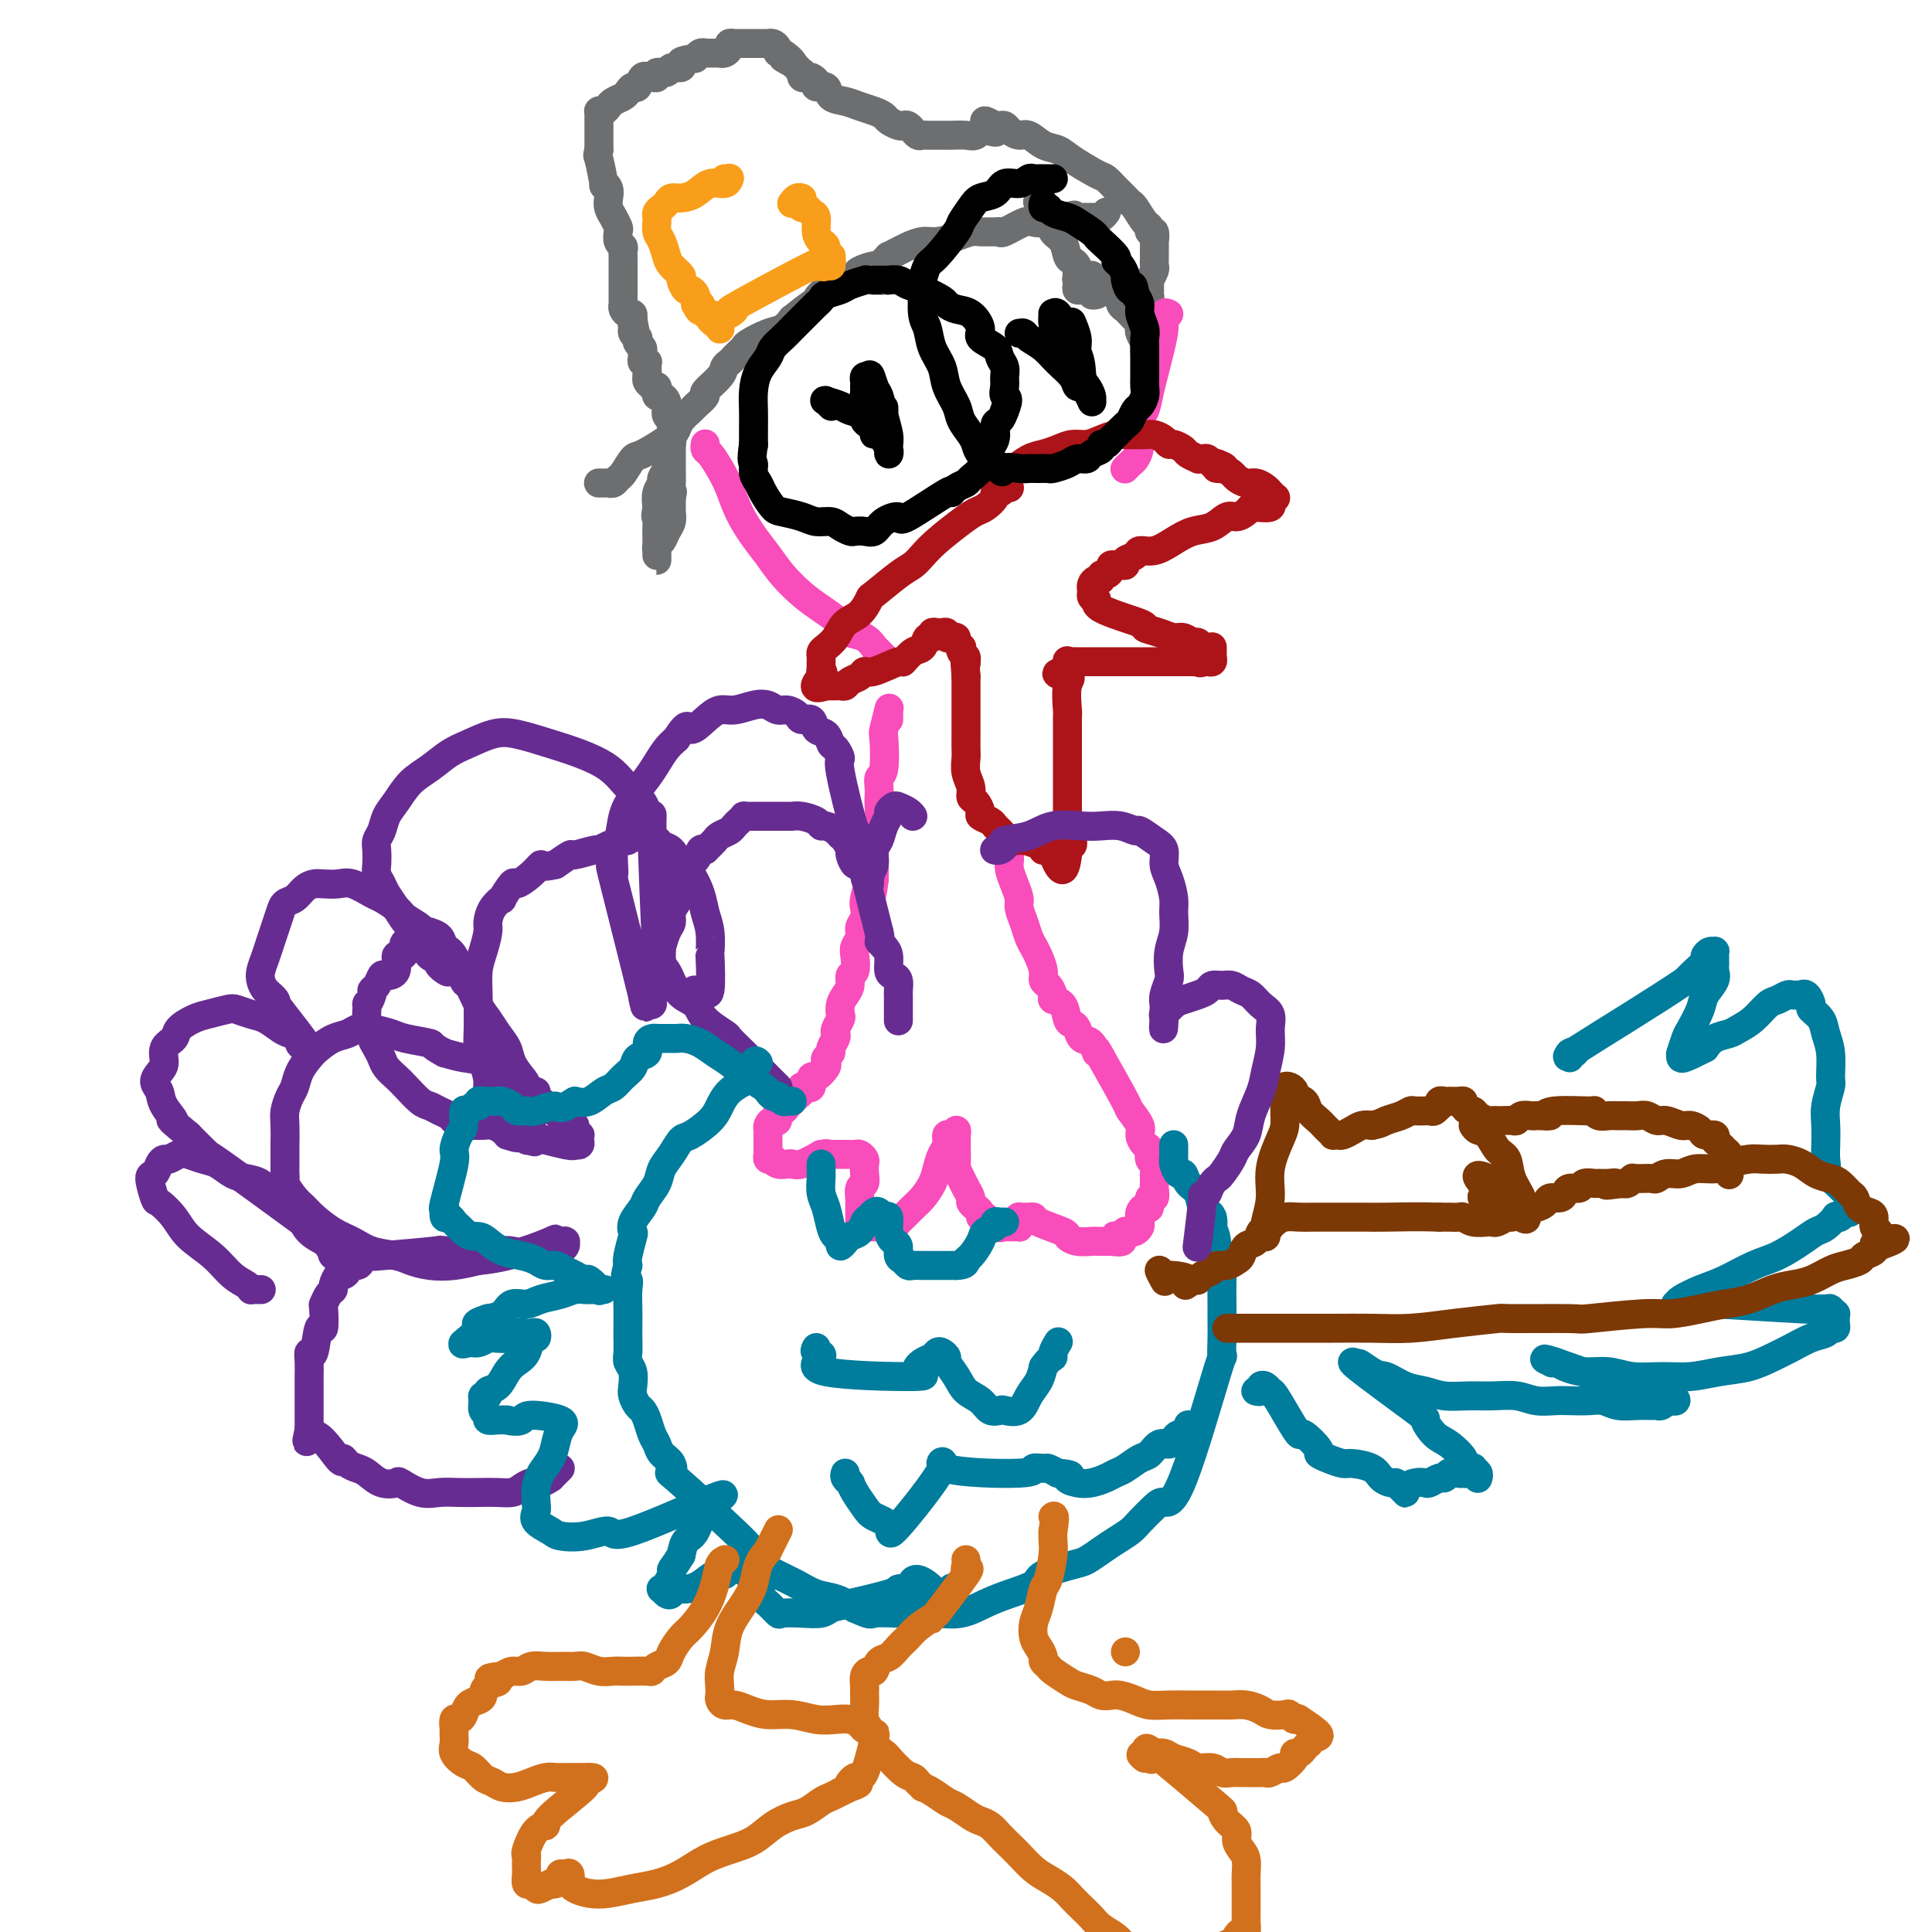 <svg viewBox='0 0 400 400' version='1.1' xmlns='http://www.w3.org/2000/svg' xmlns:xlink='http://www.w3.org/1999/xlink'><g fill='none' stroke='#6D6E70' stroke-width='6' stroke-linecap='round' stroke-linejoin='round'><path d='M124,100c-0.081,0.001 -0.162,0.001 0,0c0.162,-0.001 0.569,-0.004 1,0c0.431,0.004 0.888,0.014 1,0c0.112,-0.014 -0.121,-0.053 0,0c0.121,0.053 0.596,0.199 1,0c0.404,-0.199 0.738,-0.743 1,-1c0.262,-0.257 0.452,-0.229 1,-1c0.548,-0.771 1.455,-2.342 2,-3c0.545,-0.658 0.727,-0.404 2,-1c1.273,-0.596 3.635,-2.042 5,-3c1.365,-0.958 1.733,-1.427 2,-2c0.267,-0.573 0.433,-1.251 1,-2c0.567,-0.749 1.536,-1.569 2,-2c0.464,-0.431 0.425,-0.472 1,-1c0.575,-0.528 1.765,-1.542 2,-2c0.235,-0.458 -0.484,-0.360 0,-1c0.484,-0.640 2.171,-2.017 3,-3c0.829,-0.983 0.800,-1.573 1,-2c0.200,-0.427 0.628,-0.691 1,-1c0.372,-0.309 0.686,-0.664 1,-1c0.314,-0.336 0.626,-0.653 1,-1c0.374,-0.347 0.810,-0.726 1,-1c0.190,-0.274 0.133,-0.445 1,-1c0.867,-0.555 2.656,-1.496 4,-2c1.344,-0.504 2.241,-0.573 3,-1c0.759,-0.427 1.379,-1.214 2,-2'/><path d='M164,66c7.338,-5.903 5.683,-3.662 5,-3c-0.683,0.662 -0.392,-0.256 0,-1c0.392,-0.744 0.886,-1.314 2,-2c1.114,-0.686 2.848,-1.490 4,-2c1.152,-0.510 1.723,-0.728 2,-1c0.277,-0.272 0.261,-0.599 1,-1c0.739,-0.401 2.235,-0.877 3,-1c0.765,-0.123 0.800,0.108 1,0c0.200,-0.108 0.567,-0.553 1,-1c0.433,-0.447 0.934,-0.894 1,-1c0.066,-0.106 -0.304,0.130 0,0c0.304,-0.130 1.281,-0.626 2,-1c0.719,-0.374 1.179,-0.626 2,-1c0.821,-0.374 2.003,-0.871 3,-1c0.997,-0.129 1.810,0.109 3,0c1.190,-0.109 2.756,-0.565 4,-1c1.244,-0.435 2.165,-0.849 3,-1c0.835,-0.151 1.583,-0.038 2,0c0.417,0.038 0.504,0.003 1,0c0.496,-0.003 1.403,0.027 2,0c0.597,-0.027 0.885,-0.111 1,0c0.115,0.111 0.058,0.418 1,0c0.942,-0.418 2.883,-1.562 4,-2c1.117,-0.438 1.409,-0.170 2,0c0.591,0.170 1.482,0.242 2,0c0.518,-0.242 0.664,-0.797 1,-1c0.336,-0.203 0.863,-0.054 1,0c0.137,0.054 -0.117,0.015 0,0c0.117,-0.015 0.605,-0.004 1,0c0.395,0.004 0.698,0.002 1,0'/><path d='M220,45c4.892,-0.928 1.122,-0.249 0,0c-1.122,0.249 0.403,0.067 1,0c0.597,-0.067 0.264,-0.018 0,0c-0.264,0.018 -0.460,0.005 0,0c0.460,-0.005 1.576,-0.001 2,0c0.424,0.001 0.156,0.000 0,0c-0.156,-0.000 -0.201,-0.000 0,0c0.201,0.000 0.646,0.000 1,0c0.354,-0.000 0.616,-0.000 1,0c0.384,0.000 0.890,0.001 1,0c0.110,-0.001 -0.177,-0.004 0,0c0.177,0.004 0.818,0.015 1,0c0.182,-0.015 -0.096,-0.056 0,0c0.096,0.056 0.564,0.207 1,0c0.436,-0.207 0.839,-0.774 1,-1c0.161,-0.226 0.081,-0.113 0,0'/><path d='M217,43c-0.454,-0.032 -0.908,-0.063 -1,0c-0.092,0.063 0.179,0.222 0,0c-0.179,-0.222 -0.806,-0.824 -1,-1c-0.194,-0.176 0.046,0.073 0,0c-0.046,-0.073 -0.377,-0.468 0,0c0.377,0.468 1.463,1.799 2,3c0.537,1.201 0.526,2.272 1,3c0.474,0.728 1.433,1.112 2,2c0.567,0.888 0.740,2.279 1,3c0.260,0.721 0.606,0.770 1,1c0.394,0.230 0.837,0.639 1,1c0.163,0.361 0.047,0.675 0,1c-0.047,0.325 -0.023,0.663 0,1'/><path d='M223,57c0.929,2.404 0.252,1.415 0,1c-0.252,-0.415 -0.077,-0.255 0,0c0.077,0.255 0.058,0.604 0,1c-0.058,0.396 -0.155,0.837 0,1c0.155,0.163 0.562,0.047 1,0c0.438,-0.047 0.906,-0.027 1,0c0.094,0.027 -0.185,0.060 0,0c0.185,-0.060 0.833,-0.212 1,0c0.167,0.212 -0.147,0.788 0,1c0.147,0.212 0.756,0.061 1,0c0.244,-0.061 0.122,-0.030 0,0'/><path d='M227,60c-0.031,0.080 -0.062,0.160 0,0c0.062,-0.160 0.216,-0.562 0,-1c-0.216,-0.438 -0.803,-0.914 -1,-1c-0.197,-0.086 -0.004,0.217 0,0c0.004,-0.217 -0.182,-0.955 0,-1c0.182,-0.045 0.731,0.604 1,1c0.269,0.396 0.257,0.540 1,1c0.743,0.460 2.240,1.237 3,2c0.760,0.763 0.782,1.514 1,2c0.218,0.486 0.633,0.708 1,1c0.367,0.292 0.686,0.655 1,1c0.314,0.345 0.624,0.674 1,1c0.376,0.326 0.819,0.650 1,1c0.181,0.350 0.101,0.724 0,1c-0.101,0.276 -0.223,0.452 0,1c0.223,0.548 0.792,1.467 1,2c0.208,0.533 0.056,0.679 0,1c-0.056,0.321 -0.015,0.815 0,1c0.015,0.185 0.004,0.061 0,0c-0.004,-0.061 -0.001,-0.058 0,0c0.001,0.058 0.000,0.170 0,0c-0.000,-0.170 -0.000,-0.622 0,-1c0.000,-0.378 0.000,-0.682 0,-1c-0.000,-0.318 -0.000,-0.649 0,-1c0.000,-0.351 0.000,-0.720 0,-1c-0.000,-0.280 -0.001,-0.470 0,-1c0.001,-0.530 0.003,-1.399 0,-2c-0.003,-0.601 -0.011,-0.934 0,-1c0.011,-0.066 0.041,0.136 0,0c-0.041,-0.136 -0.155,-0.610 0,-1c0.155,-0.390 0.577,-0.695 1,-1'/><path d='M238,63c0.155,-1.782 0.042,-1.735 0,-2c-0.042,-0.265 -0.012,-0.840 0,-1c0.012,-0.160 0.007,0.094 0,0c-0.007,-0.094 -0.016,-0.536 0,-1c0.016,-0.464 0.057,-0.950 0,-1c-0.057,-0.050 -0.211,0.337 0,0c0.211,-0.337 0.789,-1.398 1,-2c0.211,-0.602 0.057,-0.744 0,-1c-0.057,-0.256 -0.015,-0.627 0,-1c0.015,-0.373 0.005,-0.749 0,-1c-0.005,-0.251 -0.005,-0.378 0,-1c0.005,-0.622 0.016,-1.739 0,-2c-0.016,-0.261 -0.059,0.336 0,0c0.059,-0.336 0.219,-1.603 0,-2c-0.219,-0.397 -0.818,0.076 -1,0c-0.182,-0.076 0.054,-0.702 0,-1c-0.054,-0.298 -0.399,-0.267 -1,-1c-0.601,-0.733 -1.460,-2.228 -2,-3c-0.540,-0.772 -0.761,-0.821 -1,-1c-0.239,-0.179 -0.497,-0.488 -1,-1c-0.503,-0.512 -1.250,-1.226 -2,-2c-0.750,-0.774 -1.502,-1.606 -2,-2c-0.498,-0.394 -0.742,-0.348 -2,-1c-1.258,-0.652 -3.530,-2.002 -5,-3c-1.470,-0.998 -2.138,-1.643 -3,-2c-0.862,-0.357 -1.919,-0.425 -3,-1c-1.081,-0.575 -2.188,-1.657 -3,-2c-0.812,-0.343 -1.331,0.052 -2,0c-0.669,-0.052 -1.489,-0.550 -2,-1c-0.511,-0.450 -0.715,-0.852 -1,-1c-0.285,-0.148 -0.653,-0.042 -1,0c-0.347,0.042 -0.674,0.021 -1,0'/><path d='M206,26c-4.392,-2.387 -0.871,0.145 0,1c0.871,0.855 -0.907,0.033 -2,0c-1.093,-0.033 -1.501,0.723 -2,1c-0.499,0.277 -1.089,0.074 -2,0c-0.911,-0.074 -2.142,-0.020 -3,0c-0.858,0.020 -1.343,0.006 -2,0c-0.657,-0.006 -1.486,-0.006 -2,0c-0.514,0.006 -0.711,0.017 -1,0c-0.289,-0.017 -0.669,-0.061 -1,0c-0.331,0.061 -0.614,0.226 -1,0c-0.386,-0.226 -0.876,-0.844 -1,-1c-0.124,-0.156 0.118,0.151 0,0c-0.118,-0.151 -0.594,-0.762 -1,-1c-0.406,-0.238 -0.741,-0.105 -1,0c-0.259,0.105 -0.443,0.183 -1,0c-0.557,-0.183 -1.489,-0.627 -2,-1c-0.511,-0.373 -0.603,-0.676 -1,-1c-0.397,-0.324 -1.099,-0.669 -2,-1c-0.901,-0.331 -2.000,-0.648 -3,-1c-1.000,-0.352 -1.899,-0.738 -3,-1c-1.101,-0.262 -2.403,-0.400 -3,-1c-0.597,-0.600 -0.488,-1.664 -1,-2c-0.512,-0.336 -1.643,0.055 -2,0c-0.357,-0.055 0.062,-0.555 0,-1c-0.062,-0.445 -0.604,-0.837 -1,-1c-0.396,-0.163 -0.645,-0.099 -1,0c-0.355,0.099 -0.816,0.234 -1,0c-0.184,-0.234 -0.091,-0.836 0,-1c0.091,-0.164 0.178,0.110 0,0c-0.178,-0.110 -0.622,-0.603 -1,-1c-0.378,-0.397 -0.689,-0.699 -1,-1'/><path d='M164,13c-3.918,-2.196 -0.713,-0.186 0,0c0.713,0.186 -1.067,-1.453 -2,-2c-0.933,-0.547 -1.020,-0.003 -1,0c0.020,0.003 0.146,-0.535 0,-1c-0.146,-0.465 -0.564,-0.857 -1,-1c-0.436,-0.143 -0.891,-0.038 -1,0c-0.109,0.038 0.129,0.010 0,0c-0.129,-0.010 -0.626,-0.003 -1,0c-0.374,0.003 -0.626,0.001 -1,0c-0.374,-0.001 -0.870,-0.000 -1,0c-0.130,0.000 0.106,-0.000 0,0c-0.106,0.000 -0.553,0.000 -1,0c-0.447,-0.000 -0.894,-0.001 -1,0c-0.106,0.001 0.130,0.003 0,0c-0.130,-0.003 -0.626,-0.011 -1,0c-0.374,0.011 -0.626,0.041 -1,0c-0.374,-0.041 -0.869,-0.155 -1,0c-0.131,0.155 0.102,0.577 0,1c-0.102,0.423 -0.539,0.845 -1,1c-0.461,0.155 -0.946,0.042 -1,0c-0.054,-0.042 0.322,-0.012 0,0c-0.322,0.012 -1.344,0.007 -2,0c-0.656,-0.007 -0.946,-0.016 -1,0c-0.054,0.016 0.130,0.056 0,0c-0.130,-0.056 -0.573,-0.207 -1,0c-0.427,0.207 -0.836,0.774 -1,1c-0.164,0.226 -0.082,0.113 0,0'/><path d='M144,12c-3.185,0.625 -3.148,0.688 -3,1c0.148,0.312 0.408,0.872 0,1c-0.408,0.128 -1.485,-0.176 -2,0c-0.515,0.176 -0.468,0.832 -1,1c-0.532,0.168 -1.644,-0.150 -2,0c-0.356,0.150 0.045,0.770 0,1c-0.045,0.230 -0.537,0.069 -1,0c-0.463,-0.069 -0.898,-0.048 -1,0c-0.102,0.048 0.127,0.121 0,0c-0.127,-0.121 -0.610,-0.436 -1,0c-0.390,0.436 -0.686,1.622 -1,2c-0.314,0.378 -0.648,-0.054 -1,0c-0.352,0.054 -0.724,0.593 -1,1c-0.276,0.407 -0.456,0.683 -1,1c-0.544,0.317 -1.452,0.673 -2,1c-0.548,0.327 -0.735,0.623 -1,1c-0.265,0.377 -0.607,0.836 -1,1c-0.393,0.164 -0.837,0.032 -1,0c-0.163,-0.032 -0.044,0.034 0,0c0.044,-0.034 0.012,-0.169 0,0c-0.012,0.169 -0.003,0.641 0,1c0.003,0.359 0.001,0.606 0,1c-0.001,0.394 -0.000,0.934 0,1c0.000,0.066 0.000,-0.343 0,0c-0.000,0.343 -0.000,1.439 0,2c0.000,0.561 0.000,0.589 0,1c-0.000,0.411 -0.000,1.206 0,2'/><path d='M124,31c-0.374,1.539 -0.310,0.888 0,2c0.310,1.112 0.867,3.989 1,5c0.133,1.011 -0.158,0.157 0,0c0.158,-0.157 0.764,0.382 1,1c0.236,0.618 0.102,1.316 0,2c-0.102,0.684 -0.172,1.353 0,2c0.172,0.647 0.586,1.273 1,2c0.414,0.727 0.829,1.557 1,2c0.171,0.443 0.098,0.501 0,1c-0.098,0.499 -0.223,1.439 0,2c0.223,0.561 0.792,0.741 1,1c0.208,0.259 0.056,0.595 0,1c-0.056,0.405 -0.015,0.878 0,1c0.015,0.122 0.004,-0.108 0,0c-0.004,0.108 -0.001,0.554 0,1c0.001,0.446 0.000,0.892 0,1c-0.000,0.108 -0.000,-0.122 0,0c0.000,0.122 0.000,0.596 0,1c-0.000,0.404 0.000,0.738 0,1c-0.000,0.262 -0.000,0.452 0,1c0.000,0.548 0.000,1.452 0,2c-0.000,0.548 -0.001,0.738 0,1c0.001,0.262 0.003,0.596 0,1c-0.003,0.404 -0.011,0.878 0,1c0.011,0.122 0.041,-0.107 0,0c-0.041,0.107 -0.155,0.551 0,1c0.155,0.449 0.578,0.904 1,1c0.422,0.096 0.845,-0.166 1,0c0.155,0.166 0.044,0.762 0,1c-0.044,0.238 -0.022,0.119 0,0'/><path d='M131,66c1.083,5.581 0.289,2.034 0,1c-0.289,-1.034 -0.074,0.445 0,1c0.074,0.555 0.006,0.186 0,0c-0.006,-0.186 0.050,-0.190 0,0c-0.050,0.190 -0.206,0.576 0,1c0.206,0.424 0.773,0.888 1,1c0.227,0.112 0.113,-0.128 0,0c-0.113,0.128 -0.226,0.626 0,1c0.226,0.374 0.792,0.626 1,1c0.208,0.374 0.060,0.871 0,1c-0.060,0.129 -0.030,-0.110 0,0c0.030,0.110 0.061,0.568 0,1c-0.061,0.432 -0.212,0.836 0,1c0.212,0.164 0.789,0.086 1,0c0.211,-0.086 0.057,-0.181 0,0c-0.057,0.181 -0.015,0.636 0,1c0.015,0.364 0.004,0.636 0,1c-0.004,0.364 -0.001,0.818 0,1c0.001,0.182 0.001,0.091 0,0'/><path d='M134,78c0.464,1.856 0.124,0.498 0,0c-0.124,-0.498 -0.033,-0.134 0,0c0.033,0.134 0.008,0.039 0,0c-0.008,-0.039 0.002,-0.021 0,0c-0.002,0.021 -0.016,0.044 0,0c0.016,-0.044 0.060,-0.156 0,0c-0.060,0.156 -0.226,0.580 0,1c0.226,0.420 0.844,0.834 1,1c0.156,0.166 -0.152,0.082 0,0c0.152,-0.082 0.762,-0.163 1,0c0.238,0.163 0.102,0.568 0,1c-0.102,0.432 -0.171,0.890 0,1c0.171,0.110 0.582,-0.129 1,0c0.418,0.129 0.843,0.626 1,1c0.157,0.374 0.046,0.626 0,1c-0.046,0.374 -0.026,0.869 0,1c0.026,0.131 0.060,-0.102 0,0c-0.060,0.102 -0.212,0.537 0,1c0.212,0.463 0.790,0.952 1,1c0.210,0.048 0.052,-0.345 0,0c-0.052,0.345 0.001,1.429 0,2c-0.001,0.571 -0.057,0.629 0,1c0.057,0.371 0.226,1.054 0,2c-0.226,0.946 -0.849,2.153 -1,3c-0.151,0.847 0.169,1.332 0,2c-0.169,0.668 -0.829,1.519 -1,2c-0.171,0.481 0.146,0.591 0,1c-0.146,0.409 -0.756,1.117 -1,2c-0.244,0.883 -0.122,1.942 0,3'/><path d='M136,105c-0.464,2.836 -0.124,1.925 0,2c0.124,0.075 0.033,1.134 0,2c-0.033,0.866 -0.009,1.538 0,2c0.009,0.462 0.002,0.715 0,1c-0.002,0.285 -0.001,0.603 0,1c0.001,0.397 0.000,0.874 0,1c-0.000,0.126 -0.000,-0.100 0,0c0.000,0.100 0.000,0.525 0,1c-0.000,0.475 -0.001,1.000 0,1c0.001,0.000 0.003,-0.524 0,-1c-0.003,-0.476 -0.012,-0.904 0,-1c0.012,-0.096 0.046,0.140 0,0c-0.046,-0.140 -0.170,-0.657 0,-1c0.170,-0.343 0.634,-0.511 1,-1c0.366,-0.489 0.634,-1.300 1,-2c0.366,-0.700 0.830,-1.291 1,-2c0.170,-0.709 0.046,-1.537 0,-2c-0.046,-0.463 -0.013,-0.561 0,-1c0.013,-0.439 0.007,-1.220 0,-2'/><path d='M139,103c0.464,-1.967 0.124,-0.886 0,-1c-0.124,-0.114 -0.033,-1.425 0,-2c0.033,-0.575 0.009,-0.414 0,-2c-0.009,-1.586 -0.002,-4.920 0,-6c0.002,-1.080 0.001,0.094 0,0c-0.001,-0.094 -0.000,-1.455 0,-2c0.000,-0.545 0.000,-0.272 0,0'/></g>
<g fill='none' stroke='#F84DBA' stroke-width='6' stroke-linecap='round' stroke-linejoin='round'><path d='M184,149c0.000,-0.310 0.000,-0.619 0,-1c-0.000,-0.381 -0.000,-0.833 0,-1c0.000,-0.167 0.001,-0.049 0,0c-0.001,0.049 -0.004,0.028 0,0c0.004,-0.028 0.015,-0.062 0,0c-0.015,0.062 -0.056,0.220 0,0c0.056,-0.220 0.207,-0.817 0,0c-0.207,0.817 -0.774,3.048 -1,4c-0.226,0.952 -0.113,0.626 0,2c0.113,1.374 0.226,4.449 0,6c-0.226,1.551 -0.792,1.579 -1,2c-0.208,0.421 -0.060,1.235 0,2c0.060,0.765 0.030,1.481 0,2c-0.030,0.519 -0.061,0.841 0,2c0.061,1.159 0.212,3.155 0,4c-0.212,0.845 -0.789,0.539 -1,1c-0.211,0.461 -0.057,1.688 0,2c0.057,0.312 0.015,-0.292 0,0c-0.015,0.292 -0.004,1.480 0,2c0.004,0.520 0.001,0.371 0,1c-0.001,0.629 -0.000,2.037 0,3c0.000,0.963 0.000,1.482 0,2'/><path d='M181,182c-0.631,5.462 -0.709,2.618 -1,2c-0.291,-0.618 -0.795,0.989 -1,2c-0.205,1.011 -0.111,1.426 0,2c0.111,0.574 0.240,1.307 0,2c-0.240,0.693 -0.848,1.345 -1,2c-0.152,0.655 0.151,1.312 0,2c-0.151,0.688 -0.758,1.406 -1,2c-0.242,0.594 -0.120,1.065 0,2c0.120,0.935 0.239,2.333 0,3c-0.239,0.667 -0.835,0.602 -1,1c-0.165,0.398 0.100,1.257 0,2c-0.100,0.743 -0.566,1.369 -1,2c-0.434,0.631 -0.834,1.269 -1,2c-0.166,0.731 -0.096,1.557 0,2c0.096,0.443 0.218,0.504 0,1c-0.218,0.496 -0.775,1.428 -1,2c-0.225,0.572 -0.116,0.783 0,1c0.116,0.217 0.241,0.440 0,1c-0.241,0.560 -0.847,1.458 -1,2c-0.153,0.542 0.149,0.728 0,1c-0.149,0.272 -0.748,0.631 -1,1c-0.252,0.369 -0.158,0.747 0,1c0.158,0.253 0.379,0.379 0,1c-0.379,0.621 -1.359,1.736 -2,2c-0.641,0.264 -0.942,-0.321 -1,0c-0.058,0.321 0.129,1.550 0,2c-0.129,0.450 -0.573,0.121 -1,0c-0.427,-0.121 -0.836,-0.035 -1,0c-0.164,0.035 -0.082,0.017 0,0'/><path d='M166,225c-0.729,0.956 -0.052,0.845 0,1c0.052,0.155 -0.521,0.577 -1,1c-0.479,0.423 -0.863,0.848 -1,1c-0.137,0.152 -0.025,0.031 0,0c0.025,-0.031 -0.036,0.028 0,0c0.036,-0.028 0.168,-0.143 0,0c-0.168,0.143 -0.636,0.545 -1,1c-0.364,0.455 -0.623,0.962 -1,1c-0.377,0.038 -0.872,-0.394 -1,0c-0.128,0.394 0.109,1.612 0,2c-0.109,0.388 -0.565,-0.055 -1,0c-0.435,0.055 -0.849,0.606 -1,1c-0.151,0.394 -0.041,0.630 0,1c0.041,0.370 0.011,0.874 0,1c-0.011,0.126 -0.003,-0.125 0,0c0.003,0.125 0.001,0.625 0,1c-0.001,0.375 -0.001,0.626 0,1c0.001,0.374 0.004,0.871 0,1c-0.004,0.129 -0.016,-0.110 0,0c0.016,0.110 0.059,0.569 0,1c-0.059,0.431 -0.219,0.834 0,1c0.219,0.166 0.818,0.097 1,0c0.182,-0.097 -0.052,-0.221 0,0c0.052,0.221 0.390,0.786 1,1c0.610,0.214 1.494,0.078 2,0c0.506,-0.078 0.636,-0.098 1,0c0.364,0.098 0.961,0.314 2,0c1.039,-0.314 2.519,-1.157 4,-2'/><path d='M170,239c1.649,-0.309 1.273,-0.083 1,0c-0.273,0.083 -0.442,0.022 0,0c0.442,-0.022 1.494,-0.006 2,0c0.506,0.006 0.464,0.001 1,0c0.536,-0.001 1.650,0.003 2,0c0.350,-0.003 -0.064,-0.013 0,0c0.064,0.013 0.605,0.047 1,0c0.395,-0.047 0.643,-0.177 1,0c0.357,0.177 0.824,0.662 1,1c0.176,0.338 0.061,0.529 0,1c-0.061,0.471 -0.069,1.220 0,2c0.069,0.780 0.215,1.589 0,2c-0.215,0.411 -0.790,0.424 -1,1c-0.210,0.576 -0.056,1.713 0,2c0.056,0.287 0.015,-0.278 0,0c-0.015,0.278 -0.004,1.398 0,2c0.004,0.602 0.001,0.687 0,1c-0.001,0.313 -0.001,0.854 0,1c0.001,0.146 0.003,-0.105 0,0c-0.003,0.105 -0.012,0.564 0,1c0.012,0.436 0.044,0.849 0,1c-0.044,0.151 -0.163,0.040 0,0c0.163,-0.040 0.607,-0.011 1,0c0.393,0.011 0.734,0.003 1,0c0.266,-0.003 0.456,-0.001 1,0c0.544,0.001 1.441,0.000 2,0c0.559,-0.000 0.779,-0.000 1,0'/><path d='M184,254c1.346,-0.038 1.712,-0.632 2,-1c0.288,-0.368 0.497,-0.510 1,-1c0.503,-0.490 1.300,-1.328 2,-2c0.700,-0.672 1.302,-1.176 2,-2c0.698,-0.824 1.493,-1.966 2,-3c0.507,-1.034 0.727,-1.961 1,-3c0.273,-1.039 0.599,-2.192 1,-3c0.401,-0.808 0.878,-1.271 1,-2c0.122,-0.729 -0.111,-1.725 0,-2c0.111,-0.275 0.566,0.169 1,0c0.434,-0.169 0.848,-0.952 1,-1c0.152,-0.048 0.041,0.639 0,1c-0.041,0.361 -0.012,0.396 0,1c0.012,0.604 0.006,1.775 0,2c-0.006,0.225 -0.013,-0.498 0,0c0.013,0.498 0.046,2.217 0,3c-0.046,0.783 -0.171,0.629 0,1c0.171,0.371 0.638,1.266 1,2c0.362,0.734 0.618,1.306 1,2c0.382,0.694 0.891,1.509 1,2c0.109,0.491 -0.182,0.657 0,1c0.182,0.343 0.836,0.863 1,1c0.164,0.137 -0.162,-0.108 0,0c0.162,0.108 0.813,0.567 1,1c0.187,0.433 -0.089,0.838 0,1c0.089,0.162 0.545,0.081 1,0'/><path d='M204,252c1.437,2.796 1.029,1.285 1,1c-0.029,-0.285 0.321,0.656 1,1c0.679,0.344 1.688,0.092 2,0c0.312,-0.092 -0.074,-0.024 0,0c0.074,0.024 0.608,0.004 1,0c0.392,-0.004 0.641,0.009 1,0c0.359,-0.009 0.827,-0.041 1,0c0.173,0.041 0.049,0.155 0,0c-0.049,-0.155 -0.024,-0.577 0,-1c0.024,-0.423 0.045,-0.845 0,-1c-0.045,-0.155 -0.157,-0.041 0,0c0.157,0.041 0.582,0.011 1,0c0.418,-0.011 0.829,-0.001 1,0c0.171,0.001 0.103,-0.007 0,0c-0.103,0.007 -0.239,0.029 0,0c0.239,-0.029 0.853,-0.109 1,0c0.147,0.109 -0.175,0.407 1,1c1.175,0.593 3.845,1.479 5,2c1.155,0.521 0.795,0.675 1,1c0.205,0.325 0.975,0.819 2,1c1.025,0.181 2.306,0.049 3,0c0.694,-0.049 0.802,-0.013 1,0c0.198,0.013 0.485,0.004 1,0c0.515,-0.004 1.257,-0.002 2,0'/><path d='M230,257c4.205,0.531 1.718,-0.643 1,-1c-0.718,-0.357 0.332,0.101 1,0c0.668,-0.101 0.953,-0.762 1,-1c0.047,-0.238 -0.145,-0.052 0,0c0.145,0.052 0.627,-0.028 1,0c0.373,0.028 0.636,0.166 1,0c0.364,-0.166 0.829,-0.636 1,-1c0.171,-0.364 0.049,-0.624 0,-1c-0.049,-0.376 -0.023,-0.869 0,-1c0.023,-0.131 0.044,0.101 0,0c-0.044,-0.101 -0.152,-0.533 0,-1c0.152,-0.467 0.562,-0.969 1,-1c0.438,-0.031 0.902,0.408 1,0c0.098,-0.408 -0.170,-1.664 0,-2c0.170,-0.336 0.778,0.246 1,0c0.222,-0.246 0.059,-1.322 0,-2c-0.059,-0.678 -0.015,-0.959 0,-1c0.015,-0.041 0.000,0.159 0,0c-0.000,-0.159 0.015,-0.677 0,-1c-0.015,-0.323 -0.059,-0.453 0,-1c0.059,-0.547 0.222,-1.512 0,-2c-0.222,-0.488 -0.828,-0.499 -1,-1c-0.172,-0.501 0.090,-1.490 0,-2c-0.090,-0.510 -0.532,-0.540 -1,-1c-0.468,-0.460 -0.962,-1.350 -1,-2c-0.038,-0.650 0.382,-1.061 0,-2c-0.382,-0.939 -1.564,-2.407 -2,-3c-0.436,-0.593 -0.124,-0.312 -1,-2c-0.876,-1.688 -2.938,-5.344 -5,-9'/><path d='M228,219c-1.897,-3.517 -1.138,-1.310 -1,-1c0.138,0.310 -0.345,-1.277 -1,-2c-0.655,-0.723 -1.484,-0.582 -2,-1c-0.516,-0.418 -0.720,-1.393 -1,-2c-0.280,-0.607 -0.634,-0.844 -1,-1c-0.366,-0.156 -0.742,-0.231 -1,-1c-0.258,-0.769 -0.399,-2.233 -1,-3c-0.601,-0.767 -1.663,-0.837 -2,-1c-0.337,-0.163 0.050,-0.417 0,-1c-0.050,-0.583 -0.538,-1.493 -1,-2c-0.462,-0.507 -0.897,-0.610 -1,-1c-0.103,-0.390 0.127,-1.066 0,-2c-0.127,-0.934 -0.612,-2.127 -1,-3c-0.388,-0.873 -0.677,-1.426 -1,-2c-0.323,-0.574 -0.678,-1.168 -1,-2c-0.322,-0.832 -0.612,-1.903 -1,-3c-0.388,-1.097 -0.874,-2.219 -1,-3c-0.126,-0.781 0.110,-1.220 0,-2c-0.110,-0.780 -0.565,-1.901 -1,-3c-0.435,-1.099 -0.850,-2.175 -1,-3c-0.150,-0.825 -0.037,-1.398 0,-2c0.037,-0.602 -0.004,-1.233 0,-2c0.004,-0.767 0.053,-1.669 0,-2c-0.053,-0.331 -0.206,-0.089 0,0c0.206,0.089 0.773,0.025 1,0c0.227,-0.025 0.113,-0.013 0,0'/><path d='M146,92c0.001,-0.007 0.003,-0.014 0,0c-0.003,0.014 -0.009,0.051 0,0c0.009,-0.051 0.033,-0.188 0,0c-0.033,0.188 -0.123,0.702 0,1c0.123,0.298 0.458,0.379 1,1c0.542,0.621 1.289,1.782 2,3c0.711,1.218 1.386,2.492 2,4c0.614,1.508 1.168,3.250 2,5c0.832,1.750 1.943,3.507 3,5c1.057,1.493 2.058,2.721 3,4c0.942,1.279 1.823,2.609 3,4c1.177,1.391 2.650,2.844 4,4c1.350,1.156 2.576,2.016 4,3c1.424,0.984 3.046,2.091 4,3c0.954,0.909 1.239,1.619 2,2c0.761,0.381 1.997,0.431 3,1c1.003,0.569 1.771,1.655 2,2c0.229,0.345 -0.083,-0.052 0,0c0.083,0.052 0.561,0.552 1,1c0.439,0.448 0.840,0.842 1,1c0.160,0.158 0.080,0.079 0,0'/><path d='M242,65c-0.447,-0.214 -0.893,-0.428 -1,0c-0.107,0.428 0.126,1.498 0,3c-0.126,1.502 -0.612,3.435 -1,5c-0.388,1.565 -0.677,2.761 -1,4c-0.323,1.239 -0.678,2.521 -1,4c-0.322,1.479 -0.611,3.156 -1,4c-0.389,0.844 -0.879,0.857 -1,2c-0.121,1.143 0.125,3.417 0,5c-0.125,1.583 -0.621,2.476 -1,3c-0.379,0.524 -0.640,0.680 -1,1c-0.360,0.320 -0.817,0.806 -1,1c-0.183,0.194 -0.091,0.097 0,0'/></g>
<g fill='none' stroke='#AD1419' stroke-width='6' stroke-linecap='round' stroke-linejoin='round'><path d='M206,99c0.309,0.111 0.618,0.222 1,0c0.382,-0.222 0.838,-0.778 1,-1c0.162,-0.222 0.031,-0.110 0,0c-0.031,0.110 0.039,0.219 0,0c-0.039,-0.219 -0.187,-0.766 0,-1c0.187,-0.234 0.710,-0.157 1,0c0.290,0.157 0.346,0.392 1,0c0.654,-0.392 1.907,-1.411 3,-2c1.093,-0.589 2.025,-0.749 3,-1c0.975,-0.251 1.994,-0.593 3,-1c1.006,-0.407 1.999,-0.880 3,-1c1.001,-0.120 2.011,0.111 3,0c0.989,-0.111 1.956,-0.566 3,-1c1.044,-0.434 2.166,-0.849 3,-1c0.834,-0.151 1.379,-0.038 2,0c0.621,0.038 1.318,0.000 2,0c0.682,-0.000 1.347,0.038 2,0c0.653,-0.038 1.292,-0.151 2,0c0.708,0.151 1.484,0.565 2,1c0.516,0.435 0.773,0.891 1,1c0.227,0.109 0.424,-0.129 1,0c0.576,0.129 1.530,0.623 2,1c0.470,0.377 0.454,0.636 1,1c0.546,0.364 1.653,0.833 2,1c0.347,0.167 -0.065,0.031 0,0c0.065,-0.031 0.609,0.044 1,0c0.391,-0.044 0.631,-0.208 1,0c0.369,0.208 0.869,0.787 1,1c0.131,0.213 -0.105,0.061 0,0c0.105,-0.061 0.553,-0.030 1,0'/><path d='M252,96c3.218,1.168 0.763,1.087 0,1c-0.763,-0.087 0.165,-0.182 1,0c0.835,0.182 1.575,0.640 2,1c0.425,0.360 0.535,0.622 1,1c0.465,0.378 1.287,0.871 2,1c0.713,0.129 1.319,-0.105 2,0c0.681,0.105 1.436,0.550 2,1c0.564,0.450 0.935,0.905 1,1c0.065,0.095 -0.178,-0.170 0,0c0.178,0.170 0.776,0.777 1,1c0.224,0.223 0.074,0.064 0,0c-0.074,-0.064 -0.073,-0.032 0,0c0.073,0.032 0.218,0.065 0,0c-0.218,-0.065 -0.799,-0.227 -1,0c-0.201,0.227 -0.023,0.844 0,1c0.023,0.156 -0.109,-0.150 0,0c0.109,0.150 0.460,0.757 0,1c-0.460,0.243 -1.730,0.121 -3,0'/><path d='M260,105c-0.811,0.267 -0.838,-0.065 -1,0c-0.162,0.065 -0.458,0.527 -1,1c-0.542,0.473 -1.330,0.955 -2,1c-0.670,0.045 -1.221,-0.348 -2,0c-0.779,0.348 -1.785,1.437 -3,2c-1.215,0.563 -2.639,0.599 -4,1c-1.361,0.401 -2.660,1.168 -4,2c-1.340,0.832 -2.723,1.729 -4,2c-1.277,0.271 -2.450,-0.085 -3,0c-0.550,0.085 -0.477,0.611 -1,1c-0.523,0.389 -1.642,0.640 -2,1c-0.358,0.360 0.044,0.828 0,1c-0.044,0.172 -0.533,0.049 -1,0c-0.467,-0.049 -0.913,-0.023 -1,0c-0.087,0.023 0.183,0.044 0,0c-0.183,-0.044 -0.819,-0.151 -1,0c-0.181,0.151 0.092,0.562 0,1c-0.092,0.438 -0.550,0.905 -1,1c-0.450,0.095 -0.891,-0.181 -1,0c-0.109,0.181 0.114,0.819 0,1c-0.114,0.181 -0.567,-0.096 -1,0c-0.433,0.096 -0.848,0.565 -1,1c-0.152,0.435 -0.041,0.835 0,1c0.041,0.165 0.011,0.096 0,0c-0.011,-0.096 -0.003,-0.218 0,0c0.003,0.218 0.001,0.777 0,1c-0.001,0.223 -0.000,0.112 0,0'/><path d='M226,123c-0.325,1.079 0.864,0.775 1,1c0.136,0.225 -0.781,0.978 1,2c1.781,1.022 6.259,2.311 8,3c1.741,0.689 0.746,0.777 1,1c0.254,0.223 1.756,0.581 3,1c1.244,0.419 2.231,0.901 3,1c0.769,0.099 1.319,-0.184 2,0c0.681,0.184 1.493,0.834 2,1c0.507,0.166 0.710,-0.151 1,0c0.290,0.151 0.666,0.772 1,1c0.334,0.228 0.625,0.064 1,0c0.375,-0.064 0.832,-0.029 1,0c0.168,0.029 0.046,0.050 0,0c-0.046,-0.050 -0.015,-0.171 0,0c0.015,0.171 0.015,0.634 0,1c-0.015,0.366 -0.045,0.634 0,1c0.045,0.366 0.166,0.829 0,1c-0.166,0.171 -0.619,0.049 -1,0c-0.381,-0.049 -0.691,-0.024 -1,0'/><path d='M249,137c-0.411,0.464 -0.940,0.124 -1,0c-0.060,-0.124 0.349,-0.033 0,0c-0.349,0.033 -1.454,0.009 -2,0c-0.546,-0.009 -0.531,-0.002 -1,0c-0.469,0.002 -1.420,0.001 -2,0c-0.580,-0.001 -0.787,-0.000 -1,0c-0.213,0.000 -0.431,0.000 -1,0c-0.569,-0.000 -1.489,-0.000 -2,0c-0.511,0.000 -0.612,0.000 -1,0c-0.388,-0.000 -1.064,-0.000 -2,0c-0.936,0.000 -2.134,-0.000 -3,0c-0.866,0.000 -1.401,0.000 -2,0c-0.599,-0.000 -1.261,-0.000 -2,0c-0.739,0.000 -1.556,0.000 -2,0c-0.444,-0.000 -0.514,-0.000 -1,0c-0.486,0.000 -1.388,0.001 -2,0c-0.612,-0.001 -0.935,-0.002 -1,0c-0.065,0.002 0.126,0.008 0,0c-0.126,-0.008 -0.570,-0.030 -1,0c-0.430,0.030 -0.847,0.111 -1,0c-0.153,-0.111 -0.041,-0.415 0,0c0.041,0.415 0.012,1.547 0,2c-0.012,0.453 -0.006,0.226 0,0'/><path d='M221,139c-4.332,0.492 -1.161,0.723 0,1c1.161,0.277 0.311,0.599 0,2c-0.311,1.401 -0.083,3.882 0,5c0.083,1.118 0.022,0.872 0,1c-0.022,0.128 -0.006,0.629 0,1c0.006,0.371 0.002,0.613 0,1c-0.002,0.387 -0.000,0.919 0,1c0.000,0.081 0.000,-0.289 0,0c-0.000,0.289 -0.000,1.236 0,2c0.000,0.764 0.000,1.346 0,2c-0.000,0.654 0.000,1.382 0,2c-0.000,0.618 -0.000,1.128 0,2c0.000,0.872 0.000,2.107 0,3c-0.000,0.893 -0.001,1.444 0,2c0.001,0.556 0.004,1.118 0,2c-0.004,0.882 -0.015,2.083 0,3c0.015,0.917 0.056,1.551 0,2c-0.056,0.449 -0.210,0.713 0,1c0.210,0.287 0.785,0.598 1,1c0.215,0.402 0.072,0.895 0,1c-0.072,0.105 -0.072,-0.178 0,0c0.072,0.178 0.215,0.819 0,1c-0.215,0.181 -0.790,-0.096 -1,0c-0.210,0.096 -0.057,0.564 0,1c0.057,0.436 0.016,0.839 0,1c-0.016,0.161 -0.008,0.081 0,0'/><path d='M221,177c-0.635,5.938 -2.224,1.785 -3,0c-0.776,-1.785 -0.740,-1.200 -1,-1c-0.260,0.200 -0.818,0.016 -1,0c-0.182,-0.016 0.011,0.136 0,0c-0.011,-0.136 -0.226,-0.561 -1,-1c-0.774,-0.439 -2.105,-0.891 -3,-1c-0.895,-0.109 -1.352,0.126 -2,0c-0.648,-0.126 -1.488,-0.611 -2,-1c-0.512,-0.389 -0.697,-0.680 -1,-1c-0.303,-0.320 -0.725,-0.667 -1,-1c-0.275,-0.333 -0.403,-0.652 -1,-1c-0.597,-0.348 -1.661,-0.725 -2,-1c-0.339,-0.275 0.049,-0.446 0,-1c-0.049,-0.554 -0.535,-1.489 -1,-2c-0.465,-0.511 -0.909,-0.598 -1,-1c-0.091,-0.402 0.172,-1.119 0,-2c-0.172,-0.881 -0.778,-1.928 -1,-3c-0.222,-1.072 -0.059,-2.171 0,-3c0.059,-0.829 0.016,-1.387 0,-2c-0.016,-0.613 -0.004,-1.280 0,-2c0.004,-0.720 0.001,-1.492 0,-2c-0.001,-0.508 -0.000,-0.751 0,-1c0.000,-0.249 0.000,-0.504 0,-1c-0.000,-0.496 -0.000,-1.232 0,-2c0.000,-0.768 0.000,-1.568 0,-2c-0.000,-0.432 -0.000,-0.497 0,-1c0.000,-0.503 0.000,-1.443 0,-2c-0.000,-0.557 -0.000,-0.731 0,-1c0.000,-0.269 0.000,-0.635 0,-1'/><path d='M200,140c-0.460,-5.179 -0.109,-3.626 0,-3c0.109,0.626 -0.022,0.326 0,0c0.022,-0.326 0.198,-0.679 0,-1c-0.198,-0.321 -0.770,-0.612 -1,-1c-0.230,-0.388 -0.117,-0.875 0,-1c0.117,-0.125 0.238,0.111 0,0c-0.238,-0.111 -0.833,-0.569 -1,-1c-0.167,-0.431 0.096,-0.833 0,-1c-0.096,-0.167 -0.550,-0.097 -1,0c-0.450,0.097 -0.895,0.221 -1,0c-0.105,-0.221 0.130,-0.787 0,-1c-0.130,-0.213 -0.627,-0.073 -1,0c-0.373,0.073 -0.624,0.079 -1,0c-0.376,-0.079 -0.877,-0.244 -1,0c-0.123,0.244 0.131,0.897 0,1c-0.131,0.103 -0.647,-0.342 -1,0c-0.353,0.342 -0.542,1.473 -1,2c-0.458,0.527 -1.184,0.452 -2,1c-0.816,0.548 -1.723,1.719 -2,2c-0.277,0.281 0.077,-0.328 -1,0c-1.077,0.328 -3.584,1.594 -5,2c-1.416,0.406 -1.741,-0.049 -2,0c-0.259,0.049 -0.450,0.602 -1,1c-0.550,0.398 -1.457,0.643 -2,1c-0.543,0.357 -0.723,0.828 -1,1c-0.277,0.172 -0.652,0.046 -1,0c-0.348,-0.046 -0.671,-0.012 -1,0c-0.329,0.012 -0.666,0.004 -1,0c-0.334,-0.004 -0.667,-0.002 -1,0'/><path d='M171,142c-3.785,1.313 -1.746,-0.906 -1,-2c0.746,-1.094 0.200,-1.063 0,-1c-0.200,0.063 -0.053,0.157 0,0c0.053,-0.157 0.014,-0.567 0,-1c-0.014,-0.433 -0.002,-0.889 0,-1c0.002,-0.111 -0.007,0.123 0,0c0.007,-0.123 0.031,-0.603 0,-1c-0.031,-0.397 -0.118,-0.710 0,-1c0.118,-0.290 0.442,-0.558 1,-1c0.558,-0.442 1.350,-1.057 2,-2c0.650,-0.943 1.157,-2.214 2,-3c0.843,-0.786 2.022,-1.089 3,-2c0.978,-0.911 1.756,-2.432 2,-3c0.244,-0.568 -0.047,-0.184 1,-1c1.047,-0.816 3.431,-2.831 5,-4c1.569,-1.169 2.321,-1.494 3,-2c0.679,-0.506 1.284,-1.195 2,-2c0.716,-0.805 1.545,-1.725 3,-3c1.455,-1.275 3.538,-2.906 5,-4c1.462,-1.094 2.303,-1.651 3,-2c0.697,-0.349 1.248,-0.490 2,-1c0.752,-0.510 1.703,-1.391 2,-2c0.297,-0.609 -0.060,-0.948 0,-1c0.060,-0.052 0.538,0.182 1,0c0.462,-0.182 0.907,-0.781 1,-1c0.093,-0.219 -0.167,-0.059 0,0c0.167,0.059 0.762,0.017 1,0c0.238,-0.017 0.119,-0.008 0,0'/></g>
<g fill='none' stroke='#000000' stroke-width='6' stroke-linecap='round' stroke-linejoin='round'><path d='M179,58c0.022,-0.006 0.043,-0.013 0,0c-0.043,0.013 -0.152,0.045 0,0c0.152,-0.045 0.564,-0.167 0,0c-0.564,0.167 -2.103,0.623 -3,1c-0.897,0.377 -1.153,0.673 -2,1c-0.847,0.327 -2.287,0.683 -3,1c-0.713,0.317 -0.701,0.595 -1,1c-0.299,0.405 -0.909,0.938 -1,1c-0.091,0.062 0.338,-0.345 0,0c-0.338,0.345 -1.442,1.444 -2,2c-0.558,0.556 -0.568,0.571 -1,1c-0.432,0.429 -1.285,1.272 -2,2c-0.715,0.728 -1.292,1.342 -2,2c-0.708,0.658 -1.549,1.361 -2,2c-0.451,0.639 -0.513,1.213 -1,2c-0.487,0.787 -1.398,1.788 -2,3c-0.602,1.212 -0.893,2.637 -1,4c-0.107,1.363 -0.029,2.664 0,4c0.029,1.336 0.008,2.706 0,4c-0.008,1.294 -0.002,2.513 0,3c0.002,0.487 0.001,0.244 0,0'/><path d='M156,92c-0.605,3.906 -0.117,3.670 0,4c0.117,0.330 -0.136,1.226 0,2c0.136,0.774 0.662,1.425 1,2c0.338,0.575 0.488,1.072 1,2c0.512,0.928 1.387,2.286 2,3c0.613,0.714 0.965,0.782 2,1c1.035,0.218 2.754,0.584 4,1c1.246,0.416 2.021,0.882 3,1c0.979,0.118 2.163,-0.112 3,0c0.837,0.112 1.327,0.568 2,1c0.673,0.432 1.530,0.842 2,1c0.470,0.158 0.554,0.065 1,0c0.446,-0.065 1.254,-0.103 2,0c0.746,0.103 1.431,0.348 2,0c0.569,-0.348 1.024,-1.290 2,-2c0.976,-0.710 2.474,-1.188 3,-1c0.526,0.188 0.081,1.042 2,0c1.919,-1.042 6.201,-3.980 8,-5c1.799,-1.020 1.116,-0.121 1,0c-0.116,0.121 0.335,-0.537 1,-1c0.665,-0.463 1.545,-0.731 2,-1c0.455,-0.269 0.485,-0.538 1,-1c0.515,-0.462 1.514,-1.117 2,-2c0.486,-0.883 0.459,-1.993 1,-3c0.541,-1.007 1.650,-1.909 2,-3c0.350,-1.091 -0.060,-2.371 0,-3c0.060,-0.629 0.588,-0.608 1,-1c0.412,-0.392 0.706,-1.196 1,-2'/><path d='M208,85c1.236,-2.904 0.328,-2.665 0,-3c-0.328,-0.335 -0.074,-1.244 0,-2c0.074,-0.756 -0.030,-1.357 0,-2c0.030,-0.643 0.195,-1.326 0,-2c-0.195,-0.674 -0.751,-1.340 -1,-2c-0.249,-0.660 -0.191,-1.314 -1,-2c-0.809,-0.686 -2.483,-1.402 -3,-2c-0.517,-0.598 0.124,-1.076 0,-2c-0.124,-0.924 -1.012,-2.293 -2,-3c-0.988,-0.707 -2.075,-0.753 -3,-1c-0.925,-0.247 -1.689,-0.697 -2,-1c-0.311,-0.303 -0.168,-0.459 -1,-1c-0.832,-0.541 -2.639,-1.465 -4,-2c-1.361,-0.535 -2.275,-0.679 -3,-1c-0.725,-0.321 -1.259,-0.818 -2,-1c-0.741,-0.182 -1.687,-0.049 -2,0c-0.313,0.049 0.009,0.013 0,0c-0.009,-0.013 -0.349,-0.004 -1,0c-0.651,0.004 -1.615,0.001 -2,0c-0.385,-0.001 -0.193,-0.001 0,0'/><path d='M218,37c0.083,0.000 0.167,0.000 0,0c-0.167,-0.000 -0.584,-0.000 -1,0c-0.416,0.000 -0.833,0.000 -1,0c-0.167,-0.000 -0.086,-0.001 0,0c0.086,0.001 0.176,0.005 0,0c-0.176,-0.005 -0.617,-0.017 -1,0c-0.383,0.017 -0.706,0.064 -1,0c-0.294,-0.064 -0.558,-0.239 -1,0c-0.442,0.239 -1.063,0.892 -2,1c-0.937,0.108 -2.192,-0.328 -3,0c-0.808,0.328 -1.169,1.422 -2,2c-0.831,0.578 -2.131,0.642 -3,1c-0.869,0.358 -1.307,1.011 -2,2c-0.693,0.989 -1.639,2.314 -2,3c-0.361,0.686 -0.135,0.733 -1,2c-0.865,1.267 -2.821,3.754 -4,5c-1.179,1.246 -1.581,1.252 -2,2c-0.419,0.748 -0.857,2.237 -1,3c-0.143,0.763 0.007,0.801 0,2c-0.007,1.199 -0.172,3.559 0,5c0.172,1.441 0.680,1.964 1,3c0.320,1.036 0.452,2.584 1,4c0.548,1.416 1.513,2.701 2,4c0.487,1.299 0.498,2.613 1,4c0.502,1.387 1.495,2.848 2,4c0.505,1.152 0.520,1.996 1,3c0.480,1.004 1.424,2.167 2,3c0.576,0.833 0.783,1.337 1,2c0.217,0.663 0.443,1.486 1,2c0.557,0.514 1.445,0.718 2,1c0.555,0.282 0.778,0.641 1,1'/><path d='M206,96c1.844,2.702 1.454,1.456 2,1c0.546,-0.456 2.028,-0.121 3,0c0.972,0.121 1.433,0.030 2,0c0.567,-0.030 1.240,0.002 2,0c0.760,-0.002 1.608,-0.038 2,0c0.392,0.038 0.327,0.151 1,0c0.673,-0.151 2.083,-0.565 3,-1c0.917,-0.435 1.341,-0.891 2,-1c0.659,-0.109 1.553,0.129 2,0c0.447,-0.129 0.448,-0.626 1,-1c0.552,-0.374 1.655,-0.626 2,-1c0.345,-0.374 -0.067,-0.869 0,-1c0.067,-0.131 0.613,0.101 1,0c0.387,-0.101 0.614,-0.537 1,-1c0.386,-0.463 0.929,-0.954 1,-1c0.071,-0.046 -0.332,0.353 0,0c0.332,-0.353 1.399,-1.460 2,-2c0.601,-0.540 0.735,-0.515 1,-1c0.265,-0.485 0.659,-1.481 1,-2c0.341,-0.519 0.627,-0.562 1,-1c0.373,-0.438 0.832,-1.272 1,-2c0.168,-0.728 0.045,-1.350 0,-2c-0.045,-0.650 -0.012,-1.329 0,-2c0.012,-0.671 0.004,-1.333 0,-2c-0.004,-0.667 -0.005,-1.337 0,-2c0.005,-0.663 0.016,-1.318 0,-2c-0.016,-0.682 -0.060,-1.390 0,-2c0.060,-0.610 0.222,-1.122 0,-2c-0.222,-0.878 -0.829,-2.121 -1,-3c-0.171,-0.879 0.094,-1.394 0,-2c-0.094,-0.606 -0.547,-1.303 -1,-2'/><path d='M235,61c-0.472,-3.362 -0.653,-1.269 -1,-1c-0.347,0.269 -0.861,-1.288 -1,-2c-0.139,-0.712 0.096,-0.579 0,-1c-0.096,-0.421 -0.523,-1.394 -1,-2c-0.477,-0.606 -1.005,-0.844 -1,-1c0.005,-0.156 0.541,-0.231 0,-1c-0.541,-0.769 -2.160,-2.234 -3,-3c-0.840,-0.766 -0.901,-0.835 -1,-1c-0.099,-0.165 -0.236,-0.426 -1,-1c-0.764,-0.574 -2.156,-1.459 -3,-2c-0.844,-0.541 -1.140,-0.737 -2,-1c-0.860,-0.263 -2.283,-0.593 -3,-1c-0.717,-0.407 -0.728,-0.893 -1,-1c-0.272,-0.107 -0.804,0.163 -1,0c-0.196,-0.163 -0.056,-0.761 0,-1c0.056,-0.239 0.028,-0.120 0,0'/><path d='M172,84c0.114,0.113 0.227,0.227 0,0c-0.227,-0.227 -0.796,-0.794 -1,-1c-0.204,-0.206 -0.045,-0.052 0,0c0.045,0.052 -0.026,0.003 0,0c0.026,-0.003 0.148,0.041 0,0c-0.148,-0.041 -0.566,-0.166 0,0c0.566,0.166 2.116,0.622 3,1c0.884,0.378 1.102,0.678 2,1c0.898,0.322 2.475,0.665 3,1c0.525,0.335 -0.003,0.661 0,1c0.003,0.339 0.537,0.692 1,1c0.463,0.308 0.853,0.570 1,1c0.147,0.430 0.050,1.027 0,1c-0.050,-0.027 -0.052,-0.679 0,-1c0.052,-0.321 0.157,-0.309 0,-1c-0.157,-0.691 -0.578,-2.083 -1,-3c-0.422,-0.917 -0.846,-1.360 -1,-2c-0.154,-0.640 -0.039,-1.478 0,-2c0.039,-0.522 0.000,-0.727 0,-1c-0.000,-0.273 0.038,-0.612 0,-1c-0.038,-0.388 -0.154,-0.825 0,-1c0.154,-0.175 0.577,-0.087 1,0'/><path d='M180,78c0.023,-1.320 0.581,0.879 1,2c0.419,1.121 0.701,1.165 1,2c0.299,0.835 0.616,2.463 1,4c0.384,1.537 0.836,2.985 1,4c0.164,1.015 0.040,1.599 0,2c-0.040,0.401 0.003,0.620 0,1c-0.003,0.380 -0.053,0.920 0,1c0.053,0.080 0.210,-0.302 0,-1c-0.210,-0.698 -0.788,-1.713 -1,-2c-0.212,-0.287 -0.057,0.153 0,-1c0.057,-1.153 0.016,-3.901 0,-5c-0.016,-1.099 -0.008,-0.550 0,0'/><path d='M211,69c0.382,-0.072 0.764,-0.143 1,0c0.236,0.143 0.325,0.501 1,1c0.675,0.499 1.935,1.138 3,2c1.065,0.862 1.935,1.947 3,3c1.065,1.053 2.325,2.072 3,3c0.675,0.928 0.766,1.763 1,2c0.234,0.237 0.611,-0.123 1,0c0.389,0.123 0.791,0.729 1,1c0.209,0.271 0.225,0.207 0,0c-0.225,-0.207 -0.690,-0.556 -1,-1c-0.310,-0.444 -0.465,-0.982 -1,-2c-0.535,-1.018 -1.450,-2.515 -2,-4c-0.550,-1.485 -0.737,-2.957 -1,-4c-0.263,-1.043 -0.604,-1.656 -1,-2c-0.396,-0.344 -0.846,-0.420 -1,-1c-0.154,-0.580 -0.011,-1.664 0,-2c0.011,-0.336 -0.111,0.075 0,0c0.111,-0.075 0.453,-0.636 1,0c0.547,0.636 1.299,2.467 2,4c0.701,1.533 1.350,2.766 2,4'/><path d='M223,73c0.956,1.968 0.845,3.888 1,5c0.155,1.112 0.574,1.417 1,2c0.426,0.583 0.858,1.446 1,2c0.142,0.554 -0.004,0.801 0,1c0.004,0.199 0.160,0.350 0,0c-0.160,-0.350 -0.635,-1.201 -1,-2c-0.365,-0.799 -0.620,-1.546 -1,-3c-0.380,-1.454 -0.885,-3.617 -1,-5c-0.115,-1.383 0.161,-1.988 0,-3c-0.161,-1.012 -0.760,-2.432 -1,-3c-0.240,-0.568 -0.120,-0.284 0,0'/></g>
<g fill='none' stroke='#672C91' stroke-width='6' stroke-linecap='round' stroke-linejoin='round'><path d='M161,225c0.084,0.084 0.168,0.168 0,0c-0.168,-0.168 -0.588,-0.588 -1,-1c-0.412,-0.412 -0.814,-0.816 -1,-1c-0.186,-0.184 -0.155,-0.149 -1,-1c-0.845,-0.851 -2.568,-2.588 -4,-4c-1.432,-1.412 -2.575,-2.499 -3,-3c-0.425,-0.501 -0.131,-0.417 -1,-1c-0.869,-0.583 -2.901,-1.833 -4,-3c-1.099,-1.167 -1.265,-2.250 -2,-3c-0.735,-0.750 -2.039,-1.165 -3,-2c-0.961,-0.835 -1.579,-2.088 -2,-3c-0.421,-0.912 -0.646,-1.484 -1,-2c-0.354,-0.516 -0.837,-0.978 -1,-2c-0.163,-1.022 -0.006,-2.606 0,-3c0.006,-0.394 -0.139,0.400 0,0c0.139,-0.400 0.563,-1.994 1,-3c0.437,-1.006 0.888,-1.424 1,-2c0.112,-0.576 -0.114,-1.309 0,-2c0.114,-0.691 0.568,-1.341 1,-2c0.432,-0.659 0.840,-1.327 1,-2c0.160,-0.673 0.070,-1.351 0,-2c-0.070,-0.649 -0.121,-1.271 0,-2c0.121,-0.729 0.414,-1.567 1,-2c0.586,-0.433 1.465,-0.463 2,-1c0.535,-0.537 0.724,-1.582 1,-2c0.276,-0.418 0.638,-0.209 1,0'/><path d='M146,176c1.195,-1.179 1.682,-1.625 2,-2c0.318,-0.375 0.467,-0.679 1,-1c0.533,-0.321 1.448,-0.660 2,-1c0.552,-0.340 0.739,-0.679 1,-1c0.261,-0.321 0.595,-0.622 1,-1c0.405,-0.378 0.881,-0.833 1,-1c0.119,-0.167 -0.120,-0.045 0,0c0.120,0.045 0.598,0.012 1,0c0.402,-0.012 0.727,-0.003 1,0c0.273,0.003 0.492,0.001 1,0c0.508,-0.001 1.304,-0.001 2,0c0.696,0.001 1.293,0.003 2,0c0.707,-0.003 1.523,-0.011 2,0c0.477,0.011 0.613,0.041 1,0c0.387,-0.041 1.025,-0.152 2,0c0.975,0.152 2.289,0.566 3,1c0.711,0.434 0.820,0.889 1,1c0.180,0.111 0.430,-0.121 1,0c0.570,0.121 1.458,0.594 2,1c0.542,0.406 0.737,0.744 1,1c0.263,0.256 0.595,0.430 1,1c0.405,0.570 0.883,1.536 1,2c0.117,0.464 -0.129,0.427 0,1c0.129,0.573 0.631,1.756 1,2c0.369,0.244 0.604,-0.450 1,0c0.396,0.450 0.953,2.044 1,2c0.047,-0.044 -0.415,-1.727 0,0c0.415,1.727 1.708,6.863 3,12'/><path d='M182,193c0.575,2.579 0.013,2.025 0,2c-0.013,-0.025 0.522,0.479 1,1c0.478,0.521 0.899,1.060 1,2c0.101,0.940 -0.116,2.280 0,3c0.116,0.720 0.567,0.819 1,1c0.433,0.181 0.848,0.444 1,1c0.152,0.556 0.041,1.404 0,2c-0.041,0.596 -0.011,0.941 0,1c0.011,0.059 0.003,-0.169 0,0c-0.003,0.169 -0.001,0.736 0,1c0.001,0.264 0.000,0.225 0,1c-0.000,0.775 -0.000,2.364 0,3c0.000,0.636 0.000,0.318 0,0'/><path d='M144,205c-0.235,-0.015 -0.469,-0.030 0,0c0.469,0.030 1.642,0.106 2,0c0.358,-0.106 -0.099,-0.394 0,0c0.099,0.394 0.755,1.470 1,0c0.245,-1.470 0.077,-5.487 0,-7c-0.077,-1.513 -0.065,-0.520 0,-1c0.065,-0.480 0.183,-2.431 0,-4c-0.183,-1.569 -0.668,-2.757 -1,-4c-0.332,-1.243 -0.513,-2.542 -1,-4c-0.487,-1.458 -1.281,-3.074 -2,-4c-0.719,-0.926 -1.362,-1.161 -2,-2c-0.638,-0.839 -1.270,-2.281 -2,-3c-0.730,-0.719 -1.558,-0.714 -2,-1c-0.442,-0.286 -0.500,-0.862 -1,-1c-0.500,-0.138 -1.444,0.163 -2,0c-0.556,-0.163 -0.725,-0.791 -1,-1c-0.275,-0.209 -0.657,-0.001 -1,0c-0.343,0.001 -0.646,-0.206 -1,0c-0.354,0.206 -0.760,0.825 -1,1c-0.240,0.175 -0.314,-0.092 -1,0c-0.686,0.092 -1.986,0.545 -3,1c-1.014,0.455 -1.744,0.912 -2,1c-0.256,0.088 -0.038,-0.193 -1,0c-0.962,0.193 -3.105,0.860 -4,1c-0.895,0.140 -0.541,-0.246 -1,0c-0.459,0.246 -1.729,1.123 -3,2'/><path d='M115,179c-3.390,0.843 -2.864,-0.050 -3,0c-0.136,0.050 -0.935,1.042 -2,2c-1.065,0.958 -2.397,1.883 -3,2c-0.603,0.117 -0.477,-0.575 -1,0c-0.523,0.575 -1.695,2.417 -2,3c-0.305,0.583 0.255,-0.095 0,0c-0.255,0.095 -1.326,0.961 -2,2c-0.674,1.039 -0.951,2.252 -1,3c-0.049,0.748 0.130,1.033 0,2c-0.130,0.967 -0.571,2.617 -1,4c-0.429,1.383 -0.848,2.499 -1,4c-0.152,1.501 -0.038,3.387 0,5c0.038,1.613 0.000,2.952 0,4c-0.000,1.048 0.037,1.803 0,3c-0.037,1.197 -0.147,2.835 0,4c0.147,1.165 0.550,1.856 1,3c0.450,1.144 0.947,2.741 1,4c0.053,1.259 -0.339,2.182 0,3c0.339,0.818 1.409,1.532 2,2c0.591,0.468 0.705,0.690 1,1c0.295,0.310 0.773,0.709 1,1c0.227,0.291 0.204,0.474 1,1c0.796,0.526 2.412,1.395 3,2c0.588,0.605 0.147,0.946 0,1c-0.147,0.054 -0.001,-0.178 0,0c0.001,0.178 -0.143,0.765 0,1c0.143,0.235 0.571,0.117 1,0'/><path d='M110,236c1.392,1.154 0.373,-0.460 0,-1c-0.373,-0.540 -0.100,-0.004 0,0c0.100,0.004 0.027,-0.523 0,-1c-0.027,-0.477 -0.007,-0.902 0,-1c0.007,-0.098 0.002,0.132 0,0c-0.002,-0.132 0.001,-0.627 0,-1c-0.001,-0.373 -0.004,-0.623 0,-1c0.004,-0.377 0.016,-0.882 0,-1c-0.016,-0.118 -0.059,0.149 0,0c0.059,-0.149 0.219,-0.714 0,-1c-0.219,-0.286 -0.817,-0.292 -1,-1c-0.183,-0.708 0.050,-2.118 0,-3c-0.050,-0.882 -0.384,-1.237 -1,-2c-0.616,-0.763 -1.516,-1.935 -2,-3c-0.484,-1.065 -0.553,-2.024 -1,-3c-0.447,-0.976 -1.271,-1.970 -2,-3c-0.729,-1.030 -1.364,-2.097 -2,-3c-0.636,-0.903 -1.274,-1.641 -2,-3c-0.726,-1.359 -1.541,-3.337 -2,-4c-0.459,-0.663 -0.562,-0.010 -1,-1c-0.438,-0.990 -1.213,-3.624 -2,-5c-0.787,-1.376 -1.587,-1.493 -2,-2c-0.413,-0.507 -0.438,-1.405 -1,-2c-0.562,-0.595 -1.662,-0.886 -2,-1c-0.338,-0.114 0.085,-0.051 0,0c-0.085,0.051 -0.677,0.091 -1,0c-0.323,-0.091 -0.378,-0.312 -1,0c-0.622,0.312 -1.811,1.156 -3,2'/><path d='M84,195c-0.770,0.547 -0.197,0.914 0,1c0.197,0.086 0.016,-0.110 0,0c-0.016,0.110 0.133,0.527 0,1c-0.133,0.473 -0.546,1.000 -1,1c-0.454,-0.000 -0.947,-0.529 -1,0c-0.053,0.529 0.336,2.117 0,3c-0.336,0.883 -1.395,1.061 -2,1c-0.605,-0.061 -0.754,-0.362 -1,0c-0.246,0.362 -0.587,1.386 -1,2c-0.413,0.614 -0.896,0.819 -1,1c-0.104,0.181 0.172,0.339 0,1c-0.172,0.661 -0.793,1.825 -1,2c-0.207,0.175 0.000,-0.641 0,0c-0.000,0.641 -0.207,2.738 0,4c0.207,1.262 0.828,1.689 1,2c0.172,0.311 -0.105,0.506 0,1c0.105,0.494 0.593,1.286 1,2c0.407,0.714 0.731,1.351 1,2c0.269,0.649 0.481,1.312 1,2c0.519,0.688 1.346,1.403 2,2c0.654,0.597 1.135,1.077 2,2c0.865,0.923 2.115,2.289 3,3c0.885,0.711 1.406,0.769 2,1c0.594,0.231 1.261,0.636 2,1c0.739,0.364 1.549,0.686 2,1c0.451,0.314 0.543,0.619 1,1c0.457,0.381 1.278,0.837 2,1c0.722,0.163 1.345,0.033 2,0c0.655,-0.033 1.340,0.032 2,0c0.660,-0.032 1.293,-0.163 2,0c0.707,0.163 1.488,0.618 2,1c0.512,0.382 0.756,0.691 1,1'/><path d='M105,235c3.237,1.115 2.331,0.404 2,0c-0.331,-0.404 -0.085,-0.500 2,0c2.085,0.500 6.009,1.595 8,2c1.991,0.405 2.050,0.119 2,0c-0.050,-0.119 -0.208,-0.069 0,0c0.208,0.069 0.784,0.159 1,0c0.216,-0.159 0.073,-0.568 0,-1c-0.073,-0.432 -0.077,-0.887 0,-1c0.077,-0.113 0.233,0.114 0,0c-0.233,-0.114 -0.856,-0.570 -1,-1c-0.144,-0.430 0.192,-0.832 0,-1c-0.192,-0.168 -0.911,-0.100 -1,0c-0.089,0.100 0.451,0.232 -1,-1c-1.451,-1.232 -4.894,-3.829 -6,-5c-1.106,-1.171 0.126,-0.915 0,-1c-0.126,-0.085 -1.611,-0.509 -3,-1c-1.389,-0.491 -2.682,-1.049 -4,-2c-1.318,-0.951 -2.663,-2.294 -4,-3c-1.337,-0.706 -2.668,-0.773 -4,-1c-1.332,-0.227 -2.666,-0.613 -4,-1'/><path d='M92,218c-3.350,-1.797 -2.224,-1.789 -3,-2c-0.776,-0.211 -3.453,-0.642 -5,-1c-1.547,-0.358 -1.964,-0.644 -3,-1c-1.036,-0.356 -2.690,-0.783 -4,-1c-1.310,-0.217 -2.276,-0.225 -3,0c-0.724,0.225 -1.206,0.682 -2,1c-0.794,0.318 -1.900,0.498 -3,1c-1.100,0.502 -2.192,1.327 -3,2c-0.808,0.673 -1.330,1.195 -2,2c-0.670,0.805 -1.486,1.894 -2,3c-0.514,1.106 -0.726,2.229 -1,3c-0.274,0.771 -0.609,1.190 -1,2c-0.391,0.810 -0.837,2.013 -1,3c-0.163,0.987 -0.044,1.760 0,3c0.044,1.240 0.012,2.949 0,4c-0.012,1.051 -0.005,1.446 0,2c0.005,0.554 0.007,1.268 0,2c-0.007,0.732 -0.024,1.481 0,2c0.024,0.519 0.088,0.810 0,1c-0.088,0.190 -0.327,0.281 0,1c0.327,0.719 1.220,2.065 2,3c0.780,0.935 1.445,1.459 2,2c0.555,0.541 0.999,1.101 2,2c1.001,0.899 2.560,2.139 4,3c1.440,0.861 2.761,1.345 4,2c1.239,0.655 2.396,1.483 4,2c1.604,0.517 3.656,0.724 5,1c1.344,0.276 1.979,0.620 3,1c1.021,0.380 2.429,0.795 4,1c1.571,0.205 3.306,0.202 5,0c1.694,-0.202 3.347,-0.601 5,-1'/><path d='M99,261c6.813,-0.597 12.845,-3.088 15,-4c2.155,-0.912 0.434,-0.244 0,0c-0.434,0.244 0.419,0.065 1,0c0.581,-0.065 0.892,-0.018 1,0c0.108,0.018 0.015,0.005 0,0c-0.015,-0.005 0.049,-0.001 0,0c-0.049,0.001 -0.209,0.000 0,0c0.209,-0.000 0.788,0.000 1,0c0.212,-0.000 0.056,-0.001 0,0c-0.056,0.001 -0.014,0.003 0,0c0.014,-0.003 -0.000,-0.011 0,0c0.000,0.011 0.015,0.042 0,0c-0.015,-0.042 -0.059,-0.156 0,0c0.059,0.156 0.222,0.581 0,1c-0.222,0.419 -0.828,0.830 -1,1c-0.172,0.170 0.091,0.098 0,0c-0.091,-0.098 -0.534,-0.223 -1,0c-0.466,0.223 -0.953,0.793 -1,1c-0.047,0.207 0.348,0.052 0,0c-0.348,-0.052 -1.439,0.000 -2,0c-0.561,-0.000 -0.594,-0.053 -1,0c-0.406,0.053 -1.186,0.210 -2,0c-0.814,-0.210 -1.661,-0.788 -3,-1c-1.339,-0.212 -3.168,-0.057 -5,0c-1.832,0.057 -3.666,0.016 -5,0c-1.334,-0.016 -2.167,-0.008 -3,0'/><path d='M93,259c-2.965,-0.215 -0.879,-0.251 -3,0c-2.121,0.251 -8.451,0.789 -11,1c-2.549,0.211 -1.318,0.094 -1,0c0.318,-0.094 -0.278,-0.166 -1,0c-0.722,0.166 -1.570,0.571 -2,1c-0.430,0.429 -0.444,0.884 -1,1c-0.556,0.116 -1.656,-0.106 -2,0c-0.344,0.106 0.066,0.539 0,1c-0.066,0.461 -0.609,0.948 -1,1c-0.391,0.052 -0.630,-0.332 -1,0c-0.370,0.332 -0.870,1.381 -1,2c-0.130,0.619 0.110,0.809 0,1c-0.110,0.191 -0.568,0.382 -1,1c-0.432,0.618 -0.836,1.663 -1,2c-0.164,0.337 -0.086,-0.034 0,1c0.086,1.034 0.181,3.473 0,4c-0.181,0.527 -0.637,-0.858 -1,0c-0.363,0.858 -0.633,3.958 -1,5c-0.367,1.042 -0.830,0.025 -1,0c-0.170,-0.025 -0.045,0.942 0,2c0.045,1.058 0.012,2.207 0,3c-0.012,0.793 -0.003,1.230 0,2c0.003,0.770 0.001,1.872 0,2c-0.001,0.128 -0.000,-0.718 0,0c0.000,0.718 0.000,3.001 0,4c-0.000,0.999 -0.000,0.714 0,1c0.000,0.286 0.000,1.143 0,2'/><path d='M64,296c-0.991,4.870 -0.470,1.045 1,1c1.470,-0.045 3.888,3.688 5,5c1.112,1.312 0.919,0.201 1,0c0.081,-0.201 0.435,0.507 1,1c0.565,0.493 1.339,0.771 2,1c0.661,0.229 1.208,0.409 2,1c0.792,0.591 1.828,1.594 3,2c1.172,0.406 2.480,0.214 3,0c0.520,-0.214 0.252,-0.450 1,0c0.748,0.450 2.510,1.584 4,2c1.490,0.416 2.706,0.112 4,0c1.294,-0.112 2.664,-0.033 4,0c1.336,0.033 2.637,0.019 4,0c1.363,-0.019 2.787,-0.042 4,0c1.213,0.042 2.213,0.151 3,0c0.787,-0.151 1.359,-0.562 2,-1c0.641,-0.438 1.352,-0.905 2,-1c0.648,-0.095 1.235,0.181 2,0c0.765,-0.181 1.708,-0.819 2,-1c0.292,-0.181 -0.066,0.096 0,0c0.066,-0.096 0.556,-0.564 1,-1c0.444,-0.436 0.841,-0.839 1,-1c0.159,-0.161 0.079,-0.081 0,0'/></g>
<g fill='none' stroke='#007C9C' stroke-width='6' stroke-linecap='round' stroke-linejoin='round'><path d='M157,220c-0.319,-0.320 -0.638,-0.641 -1,0c-0.362,0.641 -0.766,2.243 -1,3c-0.234,0.757 -0.297,0.669 -1,1c-0.703,0.331 -2.047,1.081 -3,2c-0.953,0.919 -1.515,2.006 -2,3c-0.485,0.994 -0.893,1.893 -2,3c-1.107,1.107 -2.911,2.421 -4,3c-1.089,0.579 -1.462,0.424 -2,1c-0.538,0.576 -1.242,1.882 -2,3c-0.758,1.118 -1.570,2.046 -2,3c-0.430,0.954 -0.480,1.934 -1,3c-0.520,1.066 -1.511,2.219 -2,3c-0.489,0.781 -0.474,1.189 -1,2c-0.526,0.811 -1.591,2.024 -2,3c-0.409,0.976 -0.161,1.715 0,2c0.161,0.285 0.236,0.115 0,1c-0.236,0.885 -0.782,2.824 -1,4c-0.218,1.176 -0.109,1.588 0,2'/><path d='M130,262c-1.083,3.701 -0.290,2.954 0,3c0.290,0.046 0.078,0.883 0,2c-0.078,1.117 -0.022,2.512 0,4c0.022,1.488 0.010,3.069 0,4c-0.010,0.931 -0.016,1.212 0,2c0.016,0.788 0.056,2.084 0,3c-0.056,0.916 -0.208,1.454 0,2c0.208,0.546 0.777,1.101 1,2c0.223,0.899 0.101,2.141 0,3c-0.101,0.859 -0.182,1.336 0,2c0.182,0.664 0.626,1.515 1,2c0.374,0.485 0.676,0.605 1,1c0.324,0.395 0.668,1.064 1,2c0.332,0.936 0.651,2.140 1,3c0.349,0.860 0.729,1.375 1,2c0.271,0.625 0.433,1.360 1,2c0.567,0.640 1.539,1.184 2,2c0.461,0.816 0.409,1.903 0,2c-0.409,0.097 -1.177,-0.795 2,2c3.177,2.795 10.299,9.276 13,12c2.701,2.724 0.981,1.689 1,2c0.019,0.311 1.779,1.966 3,3c1.221,1.034 1.905,1.445 3,2c1.095,0.555 2.603,1.252 4,2c1.397,0.748 2.684,1.548 4,2c1.316,0.452 2.662,0.558 4,1c1.338,0.442 2.669,1.221 4,2'/><path d='M177,333c3.594,1.619 3.079,1.168 4,1c0.921,-0.168 3.277,-0.051 5,0c1.723,0.051 2.812,0.036 4,0c1.188,-0.036 2.477,-0.093 4,0c1.523,0.093 3.282,0.334 5,0c1.718,-0.334 3.395,-1.245 5,-2c1.605,-0.755 3.139,-1.353 5,-2c1.861,-0.647 4.049,-1.342 5,-2c0.951,-0.658 0.666,-1.278 2,-2c1.334,-0.722 4.287,-1.545 6,-2c1.713,-0.455 2.187,-0.544 3,-1c0.813,-0.456 1.965,-1.281 3,-2c1.035,-0.719 1.953,-1.332 3,-2c1.047,-0.668 2.222,-1.392 3,-2c0.778,-0.608 1.158,-1.102 2,-2c0.842,-0.898 2.145,-2.202 3,-3c0.855,-0.798 1.262,-1.092 2,-1c0.738,0.092 1.805,0.570 4,-5c2.195,-5.570 5.516,-17.188 7,-22c1.484,-4.812 1.129,-2.819 1,-3c-0.129,-0.181 -0.034,-2.536 0,-4c0.034,-1.464 0.006,-2.036 0,-3c-0.006,-0.964 0.009,-2.320 0,-4c-0.009,-1.680 -0.041,-3.683 0,-5c0.041,-1.317 0.155,-1.948 0,-3c-0.155,-1.052 -0.577,-2.526 -1,-4'/><path d='M252,258c-0.411,-4.077 -0.940,-2.768 -1,-3c-0.060,-0.232 0.349,-2.003 0,-3c-0.349,-0.997 -1.455,-1.218 -2,-2c-0.545,-0.782 -0.528,-2.125 -1,-3c-0.472,-0.875 -1.433,-1.282 -2,-2c-0.567,-0.718 -0.740,-1.747 -1,-2c-0.260,-0.253 -0.605,0.269 -1,0c-0.395,-0.269 -0.838,-1.330 -1,-2c-0.162,-0.670 -0.043,-0.949 0,-1c0.043,-0.051 0.012,0.126 0,0c-0.012,-0.126 -0.003,-0.556 0,-1c0.003,-0.444 0.001,-0.903 0,-1c-0.001,-0.097 -0.000,0.166 0,0c0.000,-0.166 0.000,-0.762 0,-1c-0.000,-0.238 -0.000,-0.119 0,0'/><path d='M164,228c-0.341,-0.030 -0.683,-0.060 -1,0c-0.317,0.060 -0.610,0.209 -1,0c-0.390,-0.209 -0.877,-0.776 -1,-1c-0.123,-0.224 0.117,-0.103 0,0c-0.117,0.103 -0.590,0.190 -1,0c-0.410,-0.190 -0.756,-0.655 -1,-1c-0.244,-0.345 -0.386,-0.568 -1,-1c-0.614,-0.432 -1.701,-1.072 -3,-2c-1.299,-0.928 -2.810,-2.144 -4,-3c-1.190,-0.856 -2.059,-1.354 -3,-2c-0.941,-0.646 -1.954,-1.441 -3,-2c-1.046,-0.559 -2.125,-0.882 -3,-1c-0.875,-0.118 -1.545,-0.032 -2,0c-0.455,0.032 -0.696,0.009 -1,0c-0.304,-0.009 -0.673,-0.003 -1,0c-0.327,0.003 -0.614,0.003 -1,0c-0.386,-0.003 -0.872,-0.008 -1,0c-0.128,0.008 0.102,0.029 0,0c-0.102,-0.029 -0.537,-0.107 -1,0c-0.463,0.107 -0.953,0.398 -1,1c-0.047,0.602 0.349,1.513 0,2c-0.349,0.487 -1.444,0.549 -2,1c-0.556,0.451 -0.575,1.291 -1,2c-0.425,0.709 -1.258,1.287 -2,2c-0.742,0.713 -1.395,1.562 -2,2c-0.605,0.438 -1.163,0.464 -2,1c-0.837,0.536 -1.953,1.582 -3,2c-1.047,0.418 -2.023,0.209 -3,0'/><path d='M119,228c-3.318,2.176 -3.111,1.116 -4,1c-0.889,-0.116 -2.872,0.711 -4,1c-1.128,0.289 -1.402,0.039 -2,0c-0.598,-0.039 -1.522,0.133 -2,0c-0.478,-0.133 -0.510,-0.572 -1,-1c-0.490,-0.428 -1.437,-0.847 -2,-1c-0.563,-0.153 -0.742,-0.041 -1,0c-0.258,0.041 -0.595,0.010 -1,0c-0.405,-0.010 -0.878,0.001 -1,0c-0.122,-0.001 0.108,-0.016 0,0c-0.108,0.016 -0.553,0.061 -1,0c-0.447,-0.061 -0.894,-0.229 -1,0c-0.106,0.229 0.130,0.856 0,1c-0.130,0.144 -0.626,-0.195 -1,0c-0.374,0.195 -0.626,0.924 -1,1c-0.374,0.076 -0.869,-0.502 -1,0c-0.131,0.502 0.101,2.083 0,3c-0.101,0.917 -0.535,1.171 -1,2c-0.465,0.829 -0.962,2.234 -1,3c-0.038,0.766 0.381,0.892 0,3c-0.381,2.108 -1.563,6.196 -2,8c-0.437,1.804 -0.128,1.324 0,1c0.128,-0.324 0.076,-0.490 0,0c-0.076,0.490 -0.175,1.637 0,2c0.175,0.363 0.624,-0.057 1,0c0.376,0.057 0.678,0.592 1,1c0.322,0.408 0.663,0.688 1,1c0.337,0.312 0.668,0.656 1,1'/><path d='M96,255c1.211,1.123 2.239,0.931 3,1c0.761,0.069 1.253,0.401 2,1c0.747,0.599 1.747,1.466 3,2c1.253,0.534 2.758,0.735 4,1c1.242,0.265 2.219,0.596 3,1c0.781,0.404 1.365,0.883 2,1c0.635,0.117 1.321,-0.128 2,0c0.679,0.128 1.353,0.630 2,1c0.647,0.370 1.269,0.607 2,1c0.731,0.393 1.573,0.943 2,1c0.427,0.057 0.441,-0.377 1,0c0.559,0.377 1.662,1.565 2,2c0.338,0.435 -0.091,0.117 0,0c0.091,-0.117 0.701,-0.031 1,0c0.299,0.031 0.287,0.008 0,0c-0.287,-0.008 -0.850,-0.002 -1,0c-0.150,0.002 0.112,-0.000 0,0c-0.112,0.000 -0.598,0.003 -1,0c-0.402,-0.003 -0.719,-0.012 -1,0c-0.281,0.012 -0.525,0.046 -1,0c-0.475,-0.046 -1.181,-0.172 -2,0c-0.819,0.172 -1.752,0.641 -3,1c-1.248,0.359 -2.812,0.607 -4,1c-1.188,0.393 -1.999,0.930 -3,1c-1.001,0.070 -2.193,-0.327 -3,0c-0.807,0.327 -1.231,1.379 -2,2c-0.769,0.621 -1.885,0.810 -3,1'/><path d='M101,273c-3.819,1.198 -1.867,1.193 -2,2c-0.133,0.807 -2.351,2.426 -3,3c-0.649,0.574 0.272,0.102 1,0c0.728,-0.102 1.265,0.165 2,0c0.735,-0.165 1.669,-0.762 2,-1c0.331,-0.238 0.060,-0.116 1,0c0.940,0.116 3.092,0.228 4,0c0.908,-0.228 0.573,-0.794 1,-1c0.427,-0.206 1.618,-0.051 2,0c0.382,0.051 -0.044,-0.003 0,0c0.044,0.003 0.560,0.063 1,0c0.440,-0.063 0.806,-0.249 1,0c0.194,0.249 0.218,0.933 0,1c-0.218,0.067 -0.677,-0.483 -1,0c-0.323,0.483 -0.511,1.999 -1,3c-0.489,1.001 -1.279,1.488 -2,2c-0.721,0.512 -1.374,1.051 -2,2c-0.626,0.949 -1.225,2.309 -2,3c-0.775,0.691 -1.725,0.714 -2,1c-0.275,0.286 0.127,0.836 0,1c-0.127,0.164 -0.782,-0.057 -1,0c-0.218,0.057 -0.000,0.394 0,1c0.000,0.606 -0.218,1.483 0,2c0.218,0.517 0.873,0.675 1,1c0.127,0.325 -0.273,0.818 0,1c0.273,0.182 1.221,0.052 2,0c0.779,-0.052 1.390,-0.026 2,0'/><path d='M105,294c1.428,0.380 2.499,0.331 3,0c0.501,-0.331 0.434,-0.945 2,-1c1.566,-0.055 4.767,0.449 6,1c1.233,0.551 0.498,1.147 0,2c-0.498,0.853 -0.761,1.961 -1,3c-0.239,1.039 -0.456,2.007 -1,3c-0.544,0.993 -1.417,2.009 -2,3c-0.583,0.991 -0.878,1.957 -1,3c-0.122,1.043 -0.071,2.164 0,3c0.071,0.836 0.162,1.388 0,2c-0.162,0.612 -0.579,1.283 0,2c0.579,0.717 2.153,1.482 3,2c0.847,0.518 0.967,0.791 2,1c1.033,0.209 2.981,0.353 5,0c2.019,-0.353 4.111,-1.204 5,-1c0.889,0.204 0.576,1.461 5,0c4.424,-1.461 13.586,-5.642 17,-7c3.414,-1.358 1.080,0.107 0,1c-1.080,0.893 -0.905,1.214 -1,1c-0.095,-0.214 -0.458,-0.965 -1,0c-0.542,0.965 -1.261,3.644 -2,5c-0.739,1.356 -1.497,1.387 -2,2c-0.503,0.613 -0.752,1.806 -1,3'/><path d='M141,322c-1.548,2.503 -1.918,2.761 -2,3c-0.082,0.239 0.125,0.460 0,1c-0.125,0.540 -0.580,1.400 -1,2c-0.420,0.600 -0.804,0.942 -1,1c-0.196,0.058 -0.205,-0.166 0,0c0.205,0.166 0.624,0.722 1,1c0.376,0.278 0.709,0.277 1,0c0.291,-0.277 0.540,-0.830 1,-1c0.460,-0.170 1.130,0.042 2,0c0.870,-0.042 1.938,-0.337 3,-1c1.062,-0.663 2.117,-1.694 3,-2c0.883,-0.306 1.595,0.113 2,0c0.405,-0.113 0.504,-0.758 1,-1c0.496,-0.242 1.391,-0.081 2,0c0.609,0.081 0.933,0.081 1,0c0.067,-0.081 -0.123,-0.244 0,0c0.123,0.244 0.558,0.896 1,1c0.442,0.104 0.891,-0.338 1,0c0.109,0.338 -0.121,1.457 0,2c0.121,0.543 0.593,0.510 1,1c0.407,0.490 0.747,1.504 1,2c0.253,0.496 0.417,0.473 1,1c0.583,0.527 1.584,1.602 2,2c0.416,0.398 0.249,0.119 1,0c0.751,-0.119 2.422,-0.077 4,0c1.578,0.077 3.064,0.189 4,0c0.936,-0.189 1.323,-0.680 2,-1c0.677,-0.320 1.644,-0.471 4,-1c2.356,-0.529 6.102,-1.437 8,-2c1.898,-0.563 1.949,-0.782 2,-1'/><path d='M186,329c4.535,-0.910 3.374,-0.685 3,-1c-0.374,-0.315 0.041,-1.171 1,-1c0.959,0.171 2.464,1.368 3,2c0.536,0.632 0.105,0.698 0,1c-0.105,0.302 0.115,0.841 0,1c-0.115,0.159 -0.567,-0.060 0,0c0.567,0.060 2.153,0.401 3,0c0.847,-0.401 0.956,-1.543 1,-2c0.044,-0.457 0.022,-0.228 0,0'/><path d='M260,288c0.446,0.105 0.891,0.210 1,0c0.109,-0.210 -0.119,-0.734 0,-1c0.119,-0.266 0.586,-0.273 1,0c0.414,0.273 0.777,0.827 1,1c0.223,0.173 0.306,-0.034 1,1c0.694,1.034 1.999,3.310 3,5c1.001,1.690 1.699,2.795 2,3c0.301,0.205 0.206,-0.491 1,0c0.794,0.491 2.476,2.170 3,3c0.524,0.830 -0.109,0.813 0,1c0.109,0.187 0.959,0.578 2,1c1.041,0.422 2.272,0.873 3,1c0.728,0.127 0.955,-0.072 2,0c1.045,0.072 2.910,0.414 4,1c1.090,0.586 1.406,1.414 2,2c0.594,0.586 1.466,0.928 2,1c0.534,0.072 0.730,-0.127 1,0c0.270,0.127 0.614,0.580 1,1c0.386,0.420 0.814,0.806 1,1c0.186,0.194 0.129,0.197 0,0c-0.129,-0.197 -0.329,-0.593 0,-1c0.329,-0.407 1.187,-0.826 2,-1c0.813,-0.174 1.580,-0.102 2,0c0.420,0.102 0.494,0.233 1,0c0.506,-0.233 1.444,-0.832 2,-1c0.556,-0.168 0.730,0.095 1,0c0.270,-0.095 0.635,-0.547 1,-1'/><path d='M300,305c1.782,-0.620 1.735,-0.170 2,0c0.265,0.170 0.840,0.059 1,0c0.160,-0.059 -0.097,-0.066 0,0c0.097,0.066 0.548,0.203 1,0c0.452,-0.203 0.906,-0.748 1,-1c0.094,-0.252 -0.171,-0.210 0,0c0.171,0.210 0.779,0.588 1,1c0.221,0.412 0.055,0.857 0,1c-0.055,0.143 0.002,-0.017 0,0c-0.002,0.017 -0.061,0.211 0,0c0.061,-0.211 0.243,-0.828 0,-1c-0.243,-0.172 -0.911,0.102 -1,0c-0.089,-0.102 0.402,-0.578 0,-1c-0.402,-0.422 -1.696,-0.790 -2,-1c-0.304,-0.210 0.382,-0.261 0,-1c-0.382,-0.739 -1.833,-2.165 -3,-3c-1.167,-0.835 -2.050,-1.079 -3,-2c-0.950,-0.921 -1.967,-2.520 -2,-3c-0.033,-0.480 0.919,0.160 -2,-2c-2.919,-2.160 -9.709,-7.120 -12,-9c-2.291,-1.880 -0.083,-0.680 1,0c1.083,0.680 1.042,0.840 1,1'/><path d='M283,284c-3.463,-3.280 -0.619,-0.980 1,0c1.619,0.980 2.014,0.641 3,1c0.986,0.359 2.562,1.417 4,2c1.438,0.583 2.737,0.691 4,1c1.263,0.309 2.490,0.819 4,1c1.510,0.181 3.304,0.035 5,0c1.696,-0.035 3.296,0.043 5,0c1.704,-0.043 3.513,-0.207 5,0c1.487,0.207 2.653,0.787 4,1c1.347,0.213 2.877,0.061 4,0c1.123,-0.061 1.840,-0.030 3,0c1.160,0.030 2.762,0.061 4,0c1.238,-0.061 2.110,-0.213 3,0c0.890,0.213 1.796,0.790 3,1c1.204,0.210 2.705,0.052 4,0c1.295,-0.052 2.384,-0.000 3,0c0.616,0.000 0.757,-0.052 1,0c0.243,0.052 0.586,0.210 1,0c0.414,-0.210 0.900,-0.787 1,-1c0.100,-0.213 -0.186,-0.061 0,0c0.186,0.061 0.843,0.031 1,0c0.157,-0.031 -0.188,-0.064 0,0c0.188,0.064 0.907,0.223 1,0c0.093,-0.223 -0.442,-0.830 -1,-1c-0.558,-0.170 -1.140,0.097 -2,0c-0.860,-0.097 -1.998,-0.559 -3,-1c-1.002,-0.441 -1.866,-0.860 -3,-1c-1.134,-0.140 -2.536,0.001 -3,0c-0.464,-0.001 0.010,-0.143 -2,-1c-2.010,-0.857 -6.505,-2.428 -11,-4'/><path d='M322,282c-3.774,-1.241 -1.708,-0.342 -1,0c0.708,0.342 0.057,0.129 0,0c-0.057,-0.129 0.478,-0.174 1,0c0.522,0.174 1.030,0.568 2,1c0.970,0.432 2.404,0.901 4,1c1.596,0.099 3.356,-0.173 5,0c1.644,0.173 3.173,0.790 5,1c1.827,0.210 3.951,0.012 6,0c2.049,-0.012 4.021,0.163 6,0c1.979,-0.163 3.964,-0.663 6,-1c2.036,-0.337 4.121,-0.510 6,-1c1.879,-0.490 3.550,-1.298 5,-2c1.450,-0.702 2.680,-1.297 4,-2c1.320,-0.703 2.732,-1.512 4,-2c1.268,-0.488 2.392,-0.655 3,-1c0.608,-0.345 0.698,-0.867 1,-1c0.302,-0.133 0.814,0.123 1,0c0.186,-0.123 0.046,-0.625 0,-1c-0.046,-0.375 0.001,-0.622 0,-1c-0.001,-0.378 -0.052,-0.886 0,-1c0.052,-0.114 0.205,0.166 0,0c-0.205,-0.166 -0.768,-0.779 -1,-1c-0.232,-0.221 -0.134,-0.049 -1,0c-0.866,0.049 -2.695,-0.025 -3,0c-0.305,0.025 0.913,0.150 -2,0c-2.913,-0.150 -9.956,-0.575 -17,-1'/><path d='M356,270c-3.626,-0.155 -1.191,-0.041 -1,0c0.191,0.041 -1.861,0.011 -3,0c-1.139,-0.011 -1.363,-0.002 -2,0c-0.637,0.002 -1.687,-0.001 -2,0c-0.313,0.001 0.109,0.008 0,0c-0.109,-0.008 -0.751,-0.031 -1,0c-0.249,0.031 -0.104,0.118 0,0c0.104,-0.118 0.168,-0.439 1,-1c0.832,-0.561 2.431,-1.361 4,-2c1.569,-0.639 3.106,-1.117 5,-2c1.894,-0.883 4.145,-2.172 6,-3c1.855,-0.828 3.314,-1.196 5,-2c1.686,-0.804 3.600,-2.044 5,-3c1.400,-0.956 2.287,-1.628 3,-2c0.713,-0.372 1.251,-0.443 2,-1c0.749,-0.557 1.707,-1.598 2,-2c0.293,-0.402 -0.079,-0.164 0,0c0.079,0.164 0.610,0.255 1,0c0.390,-0.255 0.640,-0.856 1,-1c0.360,-0.144 0.828,0.168 1,0c0.172,-0.168 0.046,-0.816 0,-1c-0.046,-0.184 -0.012,0.095 0,0c0.012,-0.095 0.003,-0.564 0,-1c-0.003,-0.436 -0.001,-0.839 0,-1c0.001,-0.161 0.000,-0.081 0,0'/><path d='M383,248c-1.132,-1.559 -3.963,-3.957 -5,-5c-1.037,-1.043 -0.279,-0.732 0,-1c0.279,-0.268 0.079,-1.116 0,-2c-0.079,-0.884 -0.035,-1.806 0,-3c0.035,-1.194 0.063,-2.661 0,-4c-0.063,-1.339 -0.216,-2.550 0,-4c0.216,-1.450 0.802,-3.140 1,-4c0.198,-0.860 0.007,-0.889 0,-2c-0.007,-1.111 0.171,-3.305 0,-5c-0.171,-1.695 -0.689,-2.893 -1,-4c-0.311,-1.107 -0.413,-2.125 -1,-3c-0.587,-0.875 -1.659,-1.608 -2,-2c-0.341,-0.392 0.049,-0.445 0,-1c-0.049,-0.555 -0.538,-1.613 -1,-2c-0.462,-0.387 -0.896,-0.105 -1,0c-0.104,0.105 0.124,0.032 0,0c-0.124,-0.032 -0.599,-0.021 -1,0c-0.401,0.021 -0.729,0.054 -1,0c-0.271,-0.054 -0.485,-0.194 -1,0c-0.515,0.194 -1.330,0.720 -2,1c-0.670,0.280 -1.194,0.312 -2,1c-0.806,0.688 -1.893,2.032 -3,3c-1.107,0.968 -2.235,1.558 -3,2c-0.765,0.442 -1.168,0.734 -2,1c-0.832,0.266 -2.095,0.504 -3,1c-0.905,0.496 -1.453,1.248 -2,2'/><path d='M353,217c-4.385,2.227 -4.847,2.295 -5,2c-0.153,-0.295 0.005,-0.953 0,-1c-0.005,-0.047 -0.171,0.518 0,0c0.171,-0.518 0.680,-2.120 1,-3c0.320,-0.880 0.450,-1.037 1,-2c0.550,-0.963 1.520,-2.730 2,-4c0.480,-1.270 0.468,-2.042 1,-3c0.532,-0.958 1.607,-2.103 2,-3c0.393,-0.897 0.105,-1.546 0,-2c-0.105,-0.454 -0.028,-0.714 0,-1c0.028,-0.286 0.008,-0.598 0,-1c-0.008,-0.402 -0.005,-0.893 0,-1c0.005,-0.107 0.011,0.171 0,0c-0.011,-0.171 -0.040,-0.790 0,-1c0.040,-0.210 0.148,-0.012 0,0c-0.148,0.012 -0.554,-0.163 -1,0c-0.446,0.163 -0.934,0.662 -1,1c-0.066,0.338 0.290,0.514 0,1c-0.290,0.486 -1.226,1.282 -2,2c-0.774,0.718 -1.387,1.359 -2,2'/><path d='M349,203c-5.867,4.034 -17.533,11.120 -22,14c-4.467,2.880 -1.733,1.556 -1,1c0.733,-0.556 -0.533,-0.342 -1,0c-0.467,0.342 -0.133,0.812 0,1c0.133,0.188 0.067,0.094 0,0'/></g>
<g fill='none' stroke='#672C91' stroke-width='6' stroke-linecap='round' stroke-linejoin='round'><path d='M54,267c0.082,-0.002 0.164,-0.003 0,0c-0.164,0.003 -0.574,0.011 -1,0c-0.426,-0.011 -0.867,-0.039 -1,0c-0.133,0.039 0.043,0.146 0,0c-0.043,-0.146 -0.303,-0.545 -1,-1c-0.697,-0.455 -1.829,-0.967 -3,-2c-1.171,-1.033 -2.379,-2.588 -4,-4c-1.621,-1.412 -3.654,-2.680 -5,-4c-1.346,-1.320 -2.004,-2.692 -3,-4c-0.996,-1.308 -2.331,-2.553 -3,-3c-0.669,-0.447 -0.674,-0.096 -1,-1c-0.326,-0.904 -0.975,-3.064 -1,-4c-0.025,-0.936 0.574,-0.647 1,-1c0.426,-0.353 0.680,-1.349 1,-2c0.320,-0.651 0.708,-0.956 1,-1c0.292,-0.044 0.490,0.172 1,0c0.510,-0.172 1.333,-0.733 2,-1c0.667,-0.267 1.179,-0.240 2,0c0.821,0.240 1.953,0.693 3,1c1.047,0.307 2.010,0.467 3,1c0.990,0.533 2.009,1.437 3,2c0.991,0.563 1.956,0.784 3,1c1.044,0.216 2.167,0.427 3,1c0.833,0.573 1.377,1.508 2,2c0.623,0.492 1.326,0.541 2,1c0.674,0.459 1.319,1.327 2,2c0.681,0.673 1.399,1.149 2,2c0.601,0.851 1.085,2.075 2,3c0.915,0.925 2.261,1.550 3,2c0.739,0.450 0.869,0.725 1,1'/><path d='M68,258c2.410,2.173 1.434,1.105 1,1c-0.434,-0.105 -0.327,0.753 0,1c0.327,0.247 0.872,-0.116 1,0c0.128,0.116 -0.161,0.710 0,1c0.161,0.290 0.774,0.277 1,0c0.226,-0.277 0.066,-0.817 0,-1c-0.066,-0.183 -0.038,-0.009 0,0c0.038,0.009 0.087,-0.148 0,0c-0.087,0.148 -0.308,0.602 -1,0c-0.692,-0.602 -1.855,-2.261 -1,-2c0.855,0.261 3.726,2.443 -1,-1c-4.726,-3.443 -17.050,-12.510 -22,-16c-4.950,-3.490 -2.525,-1.401 -2,-1c0.525,0.401 -0.850,-0.885 -2,-2c-1.150,-1.115 -2.075,-2.057 -3,-3'/><path d='M39,235c-5.365,-4.407 -3.277,-2.924 -3,-3c0.277,-0.076 -1.256,-1.710 -2,-3c-0.744,-1.290 -0.699,-2.236 -1,-3c-0.301,-0.764 -0.949,-1.345 -1,-2c-0.051,-0.655 0.495,-1.382 1,-2c0.505,-0.618 0.968,-1.125 1,-2c0.032,-0.875 -0.366,-2.118 0,-3c0.366,-0.882 1.495,-1.403 2,-2c0.505,-0.597 0.385,-1.271 1,-2c0.615,-0.729 1.963,-1.513 3,-2c1.037,-0.487 1.761,-0.679 3,-1c1.239,-0.321 2.993,-0.773 4,-1c1.007,-0.227 1.266,-0.230 2,0c0.734,0.230 1.941,0.691 3,1c1.059,0.309 1.968,0.464 3,1c1.032,0.536 2.187,1.452 3,2c0.813,0.548 1.284,0.727 2,1c0.716,0.273 1.678,0.639 2,1c0.322,0.361 0.004,0.715 0,1c-0.004,0.285 0.307,0.500 1,1c0.693,0.500 1.770,1.286 1,0c-0.770,-1.286 -3.385,-4.643 -6,-8'/><path d='M58,209c-1.183,-1.429 -1.141,-1.001 -1,-1c0.141,0.001 0.380,-0.425 0,-1c-0.380,-0.575 -1.381,-1.298 -2,-2c-0.619,-0.702 -0.857,-1.384 -1,-2c-0.143,-0.616 -0.193,-1.166 0,-2c0.193,-0.834 0.628,-1.954 1,-3c0.372,-1.046 0.680,-2.020 1,-3c0.320,-0.980 0.652,-1.968 1,-3c0.348,-1.032 0.712,-2.109 1,-3c0.288,-0.891 0.499,-1.598 1,-2c0.501,-0.402 1.292,-0.500 2,-1c0.708,-0.500 1.332,-1.404 2,-2c0.668,-0.596 1.380,-0.885 2,-1c0.620,-0.115 1.148,-0.057 2,0c0.852,0.057 2.028,0.112 3,0c0.972,-0.112 1.740,-0.392 3,0c1.260,0.392 3.014,1.456 4,2c0.986,0.544 1.206,0.568 2,1c0.794,0.432 2.162,1.271 3,2c0.838,0.729 1.147,1.347 2,2c0.853,0.653 2.252,1.342 3,2c0.748,0.658 0.845,1.286 1,2c0.155,0.714 0.367,1.515 1,2c0.633,0.485 1.686,0.655 2,1c0.314,0.345 -0.112,0.866 0,1c0.112,0.134 0.761,-0.118 1,0c0.239,0.118 0.068,0.605 0,1c-0.068,0.395 -0.034,0.697 0,1'/><path d='M92,200c2.064,2.371 -0.276,0.797 -1,0c-0.724,-0.797 0.168,-0.818 0,-1c-0.168,-0.182 -1.396,-0.527 -2,-1c-0.604,-0.473 -0.585,-1.075 -1,-2c-0.415,-0.925 -1.263,-2.173 -2,-3c-0.737,-0.827 -1.364,-1.233 -2,-2c-0.636,-0.767 -1.281,-1.895 -2,-3c-0.719,-1.105 -1.513,-2.187 -2,-3c-0.487,-0.813 -0.667,-1.359 -1,-2c-0.333,-0.641 -0.818,-1.378 -1,-2c-0.182,-0.622 -0.060,-1.128 0,-2c0.060,-0.872 0.060,-2.108 0,-3c-0.060,-0.892 -0.180,-1.439 0,-2c0.180,-0.561 0.659,-1.136 1,-2c0.341,-0.864 0.545,-2.017 1,-3c0.455,-0.983 1.163,-1.796 2,-3c0.837,-1.204 1.805,-2.799 3,-4c1.195,-1.201 2.617,-2.008 4,-3c1.383,-0.992 2.728,-2.169 4,-3c1.272,-0.831 2.470,-1.317 4,-2c1.530,-0.683 3.392,-1.562 5,-2c1.608,-0.438 2.961,-0.434 5,0c2.039,0.434 4.763,1.298 7,2c2.237,0.702 3.986,1.240 6,2c2.014,0.760 4.292,1.740 6,3c1.708,1.260 2.844,2.801 4,4c1.156,1.199 2.330,2.057 3,3c0.670,0.943 0.835,1.972 1,3'/><path d='M134,169c1.408,0.674 0.927,-2.641 1,3c0.073,5.641 0.699,20.237 1,26c0.301,5.763 0.277,2.692 0,2c-0.277,-0.692 -0.807,0.994 -1,2c-0.193,1.006 -0.051,1.331 0,2c0.051,0.669 0.009,1.682 0,2c-0.009,0.318 0.013,-0.059 0,0c-0.013,0.059 -0.061,0.556 0,1c0.061,0.444 0.233,0.837 0,1c-0.233,0.163 -0.870,0.097 -1,0c-0.130,-0.097 0.246,-0.224 0,-1c-0.246,-0.776 -1.114,-2.200 -1,-1c0.114,1.200 1.211,5.026 0,0c-1.211,-5.026 -4.728,-18.904 -6,-24c-1.272,-5.096 -0.297,-1.412 0,-1c0.297,0.412 -0.082,-2.449 0,-4c0.082,-1.551 0.627,-1.794 1,-3c0.373,-1.206 0.575,-3.377 1,-5c0.425,-1.623 1.072,-2.700 2,-4c0.928,-1.300 2.135,-2.823 3,-4c0.865,-1.177 1.387,-2.009 2,-3c0.613,-0.991 1.318,-2.140 2,-3c0.682,-0.860 1.341,-1.430 2,-2'/><path d='M140,153c2.548,-4.078 2.418,-2.273 3,-2c0.582,0.273 1.875,-0.986 3,-2c1.125,-1.014 2.083,-1.785 3,-2c0.917,-0.215 1.792,0.124 3,0c1.208,-0.124 2.747,-0.710 4,-1c1.253,-0.290 2.218,-0.284 3,0c0.782,0.284 1.379,0.845 2,1c0.621,0.155 1.264,-0.095 2,0c0.736,0.095 1.563,0.535 2,1c0.437,0.465 0.484,0.955 1,1c0.516,0.045 1.500,-0.354 2,0c0.500,0.354 0.517,1.462 1,2c0.483,0.538 1.433,0.508 2,1c0.567,0.492 0.751,1.507 1,2c0.249,0.493 0.564,0.464 1,1c0.436,0.536 0.992,1.638 1,2c0.008,0.362 -0.534,-0.014 0,3c0.534,3.014 2.143,9.420 3,12c0.857,2.580 0.962,1.335 1,1c0.038,-0.335 0.011,0.238 0,1c-0.011,0.762 -0.004,1.711 0,2c0.004,0.289 0.005,-0.081 0,0c-0.005,0.081 -0.015,0.613 0,1c0.015,0.387 0.056,0.630 0,1c-0.056,0.370 -0.207,0.869 0,1c0.207,0.131 0.774,-0.105 1,0c0.226,0.105 0.113,0.553 0,1'/><path d='M179,180c0.713,3.796 -0.005,1.788 0,1c0.005,-0.788 0.733,-0.354 1,0c0.267,0.354 0.072,0.628 0,1c-0.072,0.372 -0.020,0.843 0,1c0.020,0.157 0.009,-0.001 0,0c-0.009,0.001 -0.017,0.162 0,0c0.017,-0.162 0.060,-0.647 0,-1c-0.060,-0.353 -0.224,-0.573 0,-1c0.224,-0.427 0.834,-1.060 1,-2c0.166,-0.940 -0.114,-2.188 0,-3c0.114,-0.812 0.622,-1.188 1,-2c0.378,-0.812 0.625,-2.061 1,-3c0.375,-0.939 0.878,-1.569 1,-2c0.122,-0.431 -0.135,-0.662 0,-1c0.135,-0.338 0.663,-0.784 1,-1c0.337,-0.216 0.482,-0.202 1,0c0.518,0.202 1.409,0.593 2,1c0.591,0.407 0.883,0.831 1,1c0.117,0.169 0.058,0.085 0,0'/></g>
<g fill='none' stroke='#D2711D' stroke-width='6' stroke-linecap='round' stroke-linejoin='round'><path d='M149,324c0.030,-0.030 0.060,-0.061 0,0c-0.060,0.061 -0.212,0.212 0,0c0.212,-0.212 0.786,-0.788 1,-1c0.214,-0.212 0.069,-0.060 0,0c-0.069,0.060 -0.062,0.027 0,0c0.062,-0.027 0.179,-0.050 0,0c-0.179,0.050 -0.652,0.172 -1,1c-0.348,0.828 -0.569,2.361 -1,4c-0.431,1.639 -1.070,3.385 -2,5c-0.930,1.615 -2.151,3.101 -3,4c-0.849,0.899 -1.327,1.211 -2,2c-0.673,0.789 -1.540,2.054 -2,3c-0.460,0.946 -0.511,1.574 -1,2c-0.489,0.426 -1.415,0.650 -2,1c-0.585,0.350 -0.827,0.826 -1,1c-0.173,0.174 -0.275,0.048 -1,0c-0.725,-0.048 -2.071,-0.017 -3,0c-0.929,0.017 -1.441,0.019 -2,0c-0.559,-0.019 -1.164,-0.058 -2,0c-0.836,0.058 -1.903,0.212 -3,0c-1.097,-0.212 -2.223,-0.790 -3,-1c-0.777,-0.210 -1.205,-0.052 -2,0c-0.795,0.052 -1.956,-0.001 -3,0c-1.044,0.001 -1.970,0.055 -3,0c-1.030,-0.055 -2.163,-0.221 -3,0c-0.837,0.221 -1.379,0.829 -2,1c-0.621,0.171 -1.320,-0.094 -2,0c-0.680,0.094 -1.340,0.547 -2,1'/><path d='M104,347c-5.070,0.504 -1.743,0.764 -1,1c0.743,0.236 -1.096,0.448 -2,1c-0.904,0.552 -0.872,1.445 -1,2c-0.128,0.555 -0.416,0.774 -1,1c-0.584,0.226 -1.463,0.460 -2,1c-0.537,0.540 -0.733,1.387 -1,2c-0.267,0.613 -0.607,0.993 -1,1c-0.393,0.007 -0.839,-0.360 -1,0c-0.161,0.360 -0.037,1.449 0,2c0.037,0.551 -0.012,0.566 0,1c0.012,0.434 0.086,1.286 0,2c-0.086,0.714 -0.332,1.290 0,2c0.332,0.710 1.243,1.553 2,2c0.757,0.447 1.361,0.499 2,1c0.639,0.501 1.315,1.452 2,2c0.685,0.548 1.381,0.693 2,1c0.619,0.307 1.163,0.776 2,1c0.837,0.224 1.967,0.204 3,0c1.033,-0.204 1.969,-0.590 3,-1c1.031,-0.410 2.156,-0.842 3,-1c0.844,-0.158 1.406,-0.042 2,0c0.594,0.042 1.221,0.011 2,0c0.779,-0.011 1.712,-0.003 2,0c0.288,0.003 -0.067,0.001 0,0c0.067,-0.001 0.557,-0.000 1,0c0.443,0.000 0.840,0.000 1,0c0.160,-0.000 0.081,-0.000 0,0c-0.081,0.000 -0.166,0.000 0,0c0.166,-0.000 0.583,-0.000 1,0'/><path d='M122,368c2.447,-0.055 -0.436,0.808 -1,1c-0.564,0.192 1.190,-0.288 0,1c-1.190,1.288 -5.324,4.345 -7,6c-1.676,1.655 -0.894,1.910 -1,2c-0.106,0.090 -1.100,0.017 -2,1c-0.900,0.983 -1.705,3.021 -2,4c-0.295,0.979 -0.080,0.897 0,1c0.080,0.103 0.024,0.391 0,1c-0.024,0.609 -0.017,1.540 0,2c0.017,0.460 0.045,0.450 0,1c-0.045,0.550 -0.164,1.661 0,2c0.164,0.339 0.611,-0.095 1,0c0.389,0.095 0.720,0.718 1,1c0.280,0.282 0.509,0.223 1,0c0.491,-0.223 1.246,-0.612 2,-1'/><path d='M114,390c0.936,0.044 0.776,0.153 1,0c0.224,-0.153 0.830,-0.569 1,-1c0.170,-0.431 -0.098,-0.875 0,-1c0.098,-0.125 0.562,0.071 1,0c0.438,-0.071 0.851,-0.408 1,0c0.149,0.408 0.034,1.563 0,2c-0.034,0.437 0.012,0.156 0,0c-0.012,-0.156 -0.083,-0.189 0,0c0.083,0.189 0.321,0.598 1,1c0.679,0.402 1.801,0.796 3,1c1.199,0.204 2.476,0.217 4,0c1.524,-0.217 3.295,-0.663 5,-1c1.705,-0.337 3.345,-0.565 5,-1c1.655,-0.435 3.327,-1.079 5,-2c1.673,-0.921 3.347,-2.121 5,-3c1.653,-0.879 3.285,-1.439 5,-2c1.715,-0.561 3.513,-1.124 5,-2c1.487,-0.876 2.663,-2.066 4,-3c1.337,-0.934 2.833,-1.612 4,-2c1.167,-0.388 2.003,-0.485 3,-1c0.997,-0.515 2.153,-1.446 3,-2c0.847,-0.554 1.385,-0.730 2,-1c0.615,-0.270 1.308,-0.635 2,-1'/><path d='M174,371c6.295,-3.031 3.032,-1.109 2,-1c-1.032,0.109 0.165,-1.597 1,-2c0.835,-0.403 1.306,0.495 2,-1c0.694,-1.495 1.609,-5.384 2,-7c0.391,-1.616 0.257,-0.958 0,-1c-0.257,-0.042 -0.638,-0.782 -1,-1c-0.362,-0.218 -0.707,0.086 -1,0c-0.293,-0.086 -0.534,-0.563 -1,-1c-0.466,-0.437 -1.156,-0.834 -2,-1c-0.844,-0.166 -1.843,-0.100 -3,0c-1.157,0.100 -2.474,0.233 -4,0c-1.526,-0.233 -3.263,-0.832 -5,-1c-1.737,-0.168 -3.474,0.095 -5,0c-1.526,-0.095 -2.840,-0.550 -4,-1c-1.160,-0.450 -2.167,-0.896 -3,-1c-0.833,-0.104 -1.492,0.136 -2,0c-0.508,-0.136 -0.865,-0.646 -1,-1c-0.135,-0.354 -0.049,-0.551 0,-1c0.049,-0.449 0.061,-1.152 0,-2c-0.061,-0.848 -0.195,-1.843 0,-3c0.195,-1.157 0.720,-2.477 1,-4c0.280,-1.523 0.315,-3.251 1,-5c0.685,-1.749 2.019,-3.520 3,-5c0.981,-1.480 1.610,-2.668 2,-4c0.390,-1.332 0.540,-2.809 1,-4c0.460,-1.191 1.230,-2.095 2,-3'/><path d='M159,321c1.405,-2.810 0.917,-1.833 1,-2c0.083,-0.167 0.738,-1.476 1,-2c0.262,-0.524 0.131,-0.262 0,0'/><path d='M233,342c0.000,0.000 0.000,0.000 0,0c0.000,0.000 0.000,0.000 0,0'/><path d='M200,323c-0.013,-0.074 -0.026,-0.148 0,0c0.026,0.148 0.090,0.518 0,1c-0.090,0.482 -0.335,1.077 0,1c0.335,-0.077 1.250,-0.828 0,1c-1.250,1.828 -4.667,6.233 -6,8c-1.333,1.767 -0.584,0.897 -1,1c-0.416,0.103 -1.999,1.178 -3,2c-1.001,0.822 -1.420,1.391 -2,2c-0.580,0.609 -1.321,1.259 -2,2c-0.679,0.741 -1.296,1.574 -2,2c-0.704,0.426 -1.495,0.447 -2,1c-0.505,0.553 -0.724,1.640 -1,2c-0.276,0.360 -0.610,-0.006 -1,0c-0.390,0.006 -0.836,0.385 -1,1c-0.164,0.615 -0.045,1.467 0,2c0.045,0.533 0.015,0.747 0,1c-0.015,0.253 -0.016,0.547 0,1c0.016,0.453 0.050,1.067 0,2c-0.050,0.933 -0.184,2.184 0,3c0.184,0.816 0.686,1.196 1,2c0.314,0.804 0.441,2.033 1,3c0.559,0.967 1.550,1.674 2,2c0.450,0.326 0.358,0.273 1,1c0.642,0.727 2.019,2.234 3,3c0.981,0.766 1.566,0.790 2,1c0.434,0.210 0.717,0.605 1,1'/><path d='M190,369c1.541,1.434 0.892,1.018 1,1c0.108,-0.018 0.973,0.363 2,1c1.027,0.637 2.214,1.532 3,2c0.786,0.468 1.169,0.510 2,1c0.831,0.490 2.110,1.430 3,2c0.890,0.570 1.392,0.771 2,1c0.608,0.229 1.321,0.488 2,1c0.679,0.512 1.325,1.278 2,2c0.675,0.722 1.378,1.401 2,2c0.622,0.599 1.164,1.119 2,2c0.836,0.881 1.967,2.123 3,3c1.033,0.877 1.968,1.390 3,2c1.032,0.610 2.162,1.318 3,2c0.838,0.682 1.383,1.337 2,2c0.617,0.663 1.306,1.333 2,2c0.694,0.667 1.393,1.331 2,2c0.607,0.669 1.123,1.344 2,2c0.877,0.656 2.116,1.293 3,2c0.884,0.707 1.411,1.484 2,2c0.589,0.516 1.238,0.770 2,1c0.762,0.230 1.638,0.435 2,1c0.362,0.565 0.210,1.488 1,2c0.790,0.512 2.521,0.611 3,1c0.479,0.389 -0.294,1.066 2,0c2.294,-1.066 7.655,-3.876 10,-5c2.345,-1.124 1.672,-0.562 1,0'/><path d='M254,403c2.174,-0.724 1.108,-0.034 1,0c-0.108,0.034 0.742,-0.586 1,-1c0.258,-0.414 -0.074,-0.621 0,-1c0.074,-0.379 0.556,-0.931 1,-1c0.444,-0.069 0.851,0.345 1,0c0.149,-0.345 0.040,-1.447 0,-2c-0.040,-0.553 -0.011,-0.556 0,-1c0.011,-0.444 0.004,-1.330 0,-2c-0.004,-0.670 -0.004,-1.124 0,-2c0.004,-0.876 0.011,-2.174 0,-3c-0.011,-0.826 -0.040,-1.180 0,-2c0.040,-0.820 0.148,-2.106 0,-3c-0.148,-0.894 -0.552,-1.397 -1,-2c-0.448,-0.603 -0.939,-1.308 -1,-2c-0.061,-0.692 0.307,-1.372 0,-2c-0.307,-0.628 -1.290,-1.204 -2,-2c-0.710,-0.796 -1.145,-1.811 -1,-2c0.145,-0.189 0.872,0.447 -2,-2c-2.872,-2.447 -9.344,-7.977 -12,-10c-2.656,-2.023 -1.496,-0.538 -1,0c0.496,0.538 0.329,0.130 0,0c-0.329,-0.130 -0.820,0.017 -1,0c-0.180,-0.017 -0.048,-0.197 0,0c0.048,0.197 0.014,0.771 0,1c-0.014,0.229 -0.007,0.115 0,0'/><path d='M237,364c-1.939,-1.409 0.212,-0.430 1,0c0.788,0.430 0.213,0.312 0,0c-0.213,-0.312 -0.065,-0.816 0,-1c0.065,-0.184 0.047,-0.046 0,0c-0.047,0.046 -0.122,0.001 0,0c0.122,-0.001 0.440,0.042 1,0c0.560,-0.042 1.361,-0.170 2,0c0.639,0.170 1.116,0.638 2,1c0.884,0.362 2.176,0.619 3,1c0.824,0.381 1.179,0.887 2,1c0.821,0.113 2.106,-0.166 3,0c0.894,0.166 1.395,0.777 2,1c0.605,0.223 1.314,0.060 2,0c0.686,-0.060 1.348,-0.015 2,0c0.652,0.015 1.292,-0.000 2,0c0.708,0.000 1.484,0.016 2,0c0.516,-0.016 0.773,-0.063 1,0c0.227,0.063 0.424,0.237 1,0c0.576,-0.237 1.530,-0.886 2,-1c0.470,-0.114 0.454,0.306 1,0c0.546,-0.306 1.653,-1.340 2,-2c0.347,-0.660 -0.065,-0.946 0,-1c0.065,-0.054 0.608,0.126 1,0c0.392,-0.126 0.634,-0.557 1,-1c0.366,-0.443 0.858,-0.898 1,-1c0.142,-0.102 -0.065,0.148 0,0c0.065,-0.148 0.402,-0.694 1,-1c0.598,-0.306 1.457,-0.373 1,-1c-0.457,-0.627 -2.228,-1.813 -4,-3'/><path d='M269,356c-0.635,-0.559 -0.721,0.044 -1,0c-0.279,-0.044 -0.749,-0.733 -1,-1c-0.251,-0.267 -0.283,-0.110 -1,0c-0.717,0.110 -2.120,0.173 -3,0c-0.880,-0.173 -1.236,-0.582 -2,-1c-0.764,-0.418 -1.936,-0.844 -3,-1c-1.064,-0.156 -2.020,-0.042 -3,0c-0.980,0.042 -1.984,0.012 -3,0c-1.016,-0.012 -2.042,-0.006 -3,0c-0.958,0.006 -1.846,0.012 -3,0c-1.154,-0.012 -2.574,-0.042 -4,0c-1.426,0.042 -2.858,0.156 -4,0c-1.142,-0.156 -1.996,-0.580 -3,-1c-1.004,-0.420 -2.160,-0.834 -3,-1c-0.840,-0.166 -1.364,-0.085 -2,0c-0.636,0.085 -1.382,0.174 -2,0c-0.618,-0.174 -1.107,-0.610 -2,-1c-0.893,-0.390 -2.191,-0.735 -3,-1c-0.809,-0.265 -1.130,-0.451 -2,-1c-0.870,-0.549 -2.288,-1.460 -3,-2c-0.712,-0.540 -0.716,-0.710 -1,-1c-0.284,-0.290 -0.847,-0.700 -1,-1c-0.153,-0.300 0.106,-0.491 0,-1c-0.106,-0.509 -0.575,-1.338 -1,-2c-0.425,-0.662 -0.805,-1.158 -1,-2c-0.195,-0.842 -0.206,-2.032 0,-3c0.206,-0.968 0.630,-1.715 1,-3c0.370,-1.285 0.688,-3.107 1,-4c0.312,-0.893 0.620,-0.858 1,-2c0.380,-1.142 0.833,-3.461 1,-5c0.167,-1.539 0.048,-2.297 0,-3c-0.048,-0.703 -0.024,-1.352 0,-2'/><path d='M218,317c0.622,-3.622 0.178,-3.178 0,-3c-0.178,0.178 -0.089,0.089 0,0'/></g>
<g fill='none' stroke='#F99E1B' stroke-width='6' stroke-linecap='round' stroke-linejoin='round'><path d='M150,37c0.422,0.002 0.844,0.005 1,0c0.156,-0.005 0.047,-0.017 0,0c-0.047,0.017 -0.032,0.064 0,0c0.032,-0.064 0.080,-0.237 0,0c-0.080,0.237 -0.287,0.886 -1,1c-0.713,0.114 -1.931,-0.306 -3,0c-1.069,0.306 -1.988,1.339 -3,2c-1.012,0.661 -2.117,0.950 -3,1c-0.883,0.050 -1.543,-0.140 -2,0c-0.457,0.140 -0.711,0.611 -1,1c-0.289,0.389 -0.613,0.695 -1,1c-0.387,0.305 -0.836,0.610 -1,1c-0.164,0.390 -0.041,0.866 0,1c0.041,0.134 0.000,-0.073 0,0c-0.000,0.073 0.040,0.428 0,1c-0.040,0.572 -0.161,1.362 0,2c0.161,0.638 0.603,1.125 1,2c0.397,0.875 0.751,2.137 1,3c0.249,0.863 0.395,1.327 1,2c0.605,0.673 1.668,1.557 2,2c0.332,0.443 -0.069,0.447 0,1c0.069,0.553 0.607,1.654 1,2c0.393,0.346 0.641,-0.065 1,0c0.359,0.065 0.828,0.605 1,1c0.172,0.395 0.046,0.645 0,1c-0.046,0.355 -0.013,0.816 0,1c0.013,0.184 0.007,0.092 0,0'/><path d='M144,63c1.421,2.814 0.972,0.351 1,0c0.028,-0.351 0.533,1.412 1,2c0.467,0.588 0.896,0.001 1,0c0.104,-0.001 -0.116,0.586 0,1c0.116,0.414 0.567,0.657 1,1c0.433,0.343 0.847,0.787 1,1c0.153,0.213 0.044,0.197 0,0c-0.044,-0.197 -0.024,-0.573 0,-1c0.024,-0.427 0.052,-0.904 0,-1c-0.052,-0.096 -0.183,0.189 0,0c0.183,-0.189 0.679,-0.851 1,-1c0.321,-0.149 0.467,0.216 1,0c0.533,-0.216 1.452,-1.014 1,-1c-0.452,0.014 -2.276,0.841 1,-1c3.276,-1.841 11.651,-6.349 15,-8c3.349,-1.651 1.671,-0.444 1,0c-0.671,0.444 -0.335,0.127 0,0c0.335,-0.127 0.667,-0.063 1,0'/><path d='M170,55c3.646,-1.856 1.762,-0.497 1,0c-0.762,0.497 -0.400,0.130 0,0c0.400,-0.130 0.839,-0.025 1,0c0.161,0.025 0.044,-0.031 0,0c-0.044,0.031 -0.016,0.149 0,0c0.016,-0.149 0.019,-0.565 0,-1c-0.019,-0.435 -0.060,-0.890 0,-1c0.060,-0.110 0.222,0.123 0,0c-0.222,-0.123 -0.829,-0.604 -1,-1c-0.171,-0.396 0.095,-0.708 0,-1c-0.095,-0.292 -0.550,-0.566 -1,-1c-0.450,-0.434 -0.895,-1.030 -1,-2c-0.105,-0.970 0.129,-2.315 0,-3c-0.129,-0.685 -0.623,-0.709 -1,-1c-0.377,-0.291 -0.637,-0.849 -1,-1c-0.363,-0.151 -0.829,0.103 -1,0c-0.171,-0.103 -0.049,-0.565 0,-1c0.049,-0.435 0.023,-0.845 0,-1c-0.023,-0.155 -0.045,-0.055 0,0c0.045,0.055 0.156,0.066 0,0c-0.156,-0.066 -0.581,-0.210 -1,0c-0.419,0.210 -0.834,0.774 -1,1c-0.166,0.226 -0.083,0.113 0,0'/></g>
<g fill='none' stroke='#7C3805' stroke-width='6' stroke-linecap='round' stroke-linejoin='round'><path d='M254,275c0.319,-0.000 0.638,-0.000 1,0c0.362,0.000 0.768,0.000 1,0c0.232,-0.000 0.289,-0.000 1,0c0.711,0.000 2.077,0.001 4,0c1.923,-0.001 4.403,-0.003 7,0c2.597,0.003 5.311,0.011 8,0c2.689,-0.011 5.354,-0.041 8,0c2.646,0.041 5.275,0.154 8,0c2.725,-0.154 5.547,-0.576 9,-1c3.453,-0.424 7.536,-0.850 9,-1c1.464,-0.150 0.307,-0.025 3,0c2.693,0.025 9.234,-0.049 12,0c2.766,0.049 1.758,0.220 4,0c2.242,-0.220 7.736,-0.831 11,-1c3.264,-0.169 4.298,0.106 6,0c1.702,-0.106 4.072,-0.592 6,-1c1.928,-0.408 3.414,-0.738 5,-1c1.586,-0.262 3.271,-0.455 5,-1c1.729,-0.545 3.501,-1.441 5,-2c1.499,-0.559 2.724,-0.780 4,-1c1.276,-0.220 2.603,-0.440 4,-1c1.397,-0.560 2.866,-1.459 4,-2c1.134,-0.541 1.935,-0.723 3,-1c1.065,-0.277 2.393,-0.649 3,-1c0.607,-0.351 0.493,-0.682 1,-1c0.507,-0.318 1.637,-0.624 2,-1c0.363,-0.376 -0.039,-0.822 0,-1c0.039,-0.178 0.520,-0.089 1,0'/><path d='M389,258c6.657,-2.423 1.798,-1.479 0,-1c-1.798,0.479 -0.536,0.493 0,0c0.536,-0.493 0.347,-1.493 0,-2c-0.347,-0.507 -0.853,-0.521 -1,-1c-0.147,-0.479 0.064,-1.423 0,-2c-0.064,-0.577 -0.401,-0.788 -1,-1c-0.599,-0.212 -1.458,-0.424 -2,-1c-0.542,-0.576 -0.767,-1.515 -1,-2c-0.233,-0.485 -0.474,-0.515 -1,-1c-0.526,-0.485 -1.338,-1.426 -2,-2c-0.662,-0.574 -1.173,-0.781 -2,-1c-0.827,-0.219 -1.968,-0.451 -3,-1c-1.032,-0.549 -1.955,-1.416 -3,-2c-1.045,-0.584 -2.212,-0.886 -3,-1c-0.788,-0.114 -1.196,-0.041 -2,0c-0.804,0.041 -2.004,0.048 -3,0c-0.996,-0.048 -1.789,-0.152 -3,0c-1.211,0.152 -2.842,0.562 -4,1c-1.158,0.438 -1.844,0.906 -3,1c-1.156,0.094 -2.781,-0.185 -4,0c-1.219,0.185 -2.032,0.834 -3,1c-0.968,0.166 -2.090,-0.152 -3,0c-0.910,0.152 -1.607,0.773 -2,1c-0.393,0.227 -0.483,0.060 -1,0c-0.517,-0.060 -1.462,-0.012 -2,0c-0.538,0.012 -0.670,-0.011 -1,0c-0.330,0.011 -0.859,0.055 -1,0c-0.141,-0.055 0.107,-0.211 0,0c-0.107,0.211 -0.567,0.788 -1,1c-0.433,0.212 -0.838,0.061 -1,0c-0.162,-0.061 -0.081,-0.030 0,0'/><path d='M336,245c-5.682,0.773 -2.889,0.206 -2,0c0.889,-0.206 -0.128,-0.051 -1,0c-0.872,0.051 -1.599,-0.001 -2,0c-0.401,0.001 -0.475,0.056 -1,0c-0.525,-0.056 -1.502,-0.221 -2,0c-0.498,0.221 -0.519,0.829 -1,1c-0.481,0.171 -1.424,-0.095 -2,0c-0.576,0.095 -0.787,0.551 -1,1c-0.213,0.449 -0.428,0.890 -1,1c-0.572,0.110 -1.500,-0.111 -2,0c-0.500,0.111 -0.572,0.556 -1,1c-0.428,0.444 -1.213,0.889 -2,1c-0.787,0.111 -1.577,-0.110 -2,0c-0.423,0.110 -0.481,0.551 -1,1c-0.519,0.449 -1.499,0.905 -2,1c-0.501,0.095 -0.522,-0.170 -1,0c-0.478,0.170 -1.413,0.774 -2,1c-0.587,0.226 -0.825,0.075 -1,0c-0.175,-0.075 -0.288,-0.073 -1,0c-0.712,0.073 -2.022,0.216 -3,0c-0.978,-0.216 -1.624,-0.790 -2,-1c-0.376,-0.210 -0.482,-0.056 -1,0c-0.518,0.056 -1.447,0.015 -2,0c-0.553,-0.015 -0.729,-0.004 -1,0c-0.271,0.004 -0.635,0.002 -1,0'/><path d='M298,252c-3.986,-0.155 -8.450,-0.042 -11,0c-2.550,0.042 -3.186,0.011 -4,0c-0.814,-0.011 -1.807,-0.004 -3,0c-1.193,0.004 -2.585,0.004 -4,0c-1.415,-0.004 -2.851,-0.013 -4,0c-1.149,0.013 -2.009,0.046 -3,0c-0.991,-0.046 -2.111,-0.172 -3,0c-0.889,0.172 -1.547,0.642 -2,1c-0.453,0.358 -0.703,0.606 -1,1c-0.297,0.394 -0.643,0.936 -1,1c-0.357,0.064 -0.725,-0.348 -1,0c-0.275,0.348 -0.458,1.456 -1,2c-0.542,0.544 -1.445,0.523 -2,1c-0.555,0.477 -0.764,1.451 -1,2c-0.236,0.549 -0.501,0.672 -1,1c-0.499,0.328 -1.234,0.862 -2,1c-0.766,0.138 -1.565,-0.121 -2,0c-0.435,0.121 -0.508,0.621 -1,1c-0.492,0.379 -1.402,0.638 -2,1c-0.598,0.362 -0.882,0.829 -1,1c-0.118,0.171 -0.070,0.046 0,0c0.070,-0.046 0.163,-0.013 0,0c-0.163,0.013 -0.581,0.007 -1,0'/><path d='M247,265c-2.941,2.070 -0.793,0.745 -1,0c-0.207,-0.745 -2.770,-0.910 -4,-1c-1.230,-0.090 -1.128,-0.104 -1,0c0.128,0.104 0.282,0.327 0,0c-0.282,-0.327 -0.999,-1.203 -1,-1c-0.001,0.203 0.714,1.487 1,2c0.286,0.513 0.143,0.257 0,0'/><path d='M261,256c-0.114,0.006 -0.228,0.012 0,0c0.228,-0.012 0.797,-0.042 1,0c0.203,0.042 0.038,0.155 0,0c-0.038,-0.155 0.049,-0.580 0,-1c-0.049,-0.420 -0.234,-0.835 0,-2c0.234,-1.165 0.886,-3.078 1,-5c0.114,-1.922 -0.309,-3.852 0,-6c0.309,-2.148 1.351,-4.516 2,-6c0.649,-1.484 0.905,-2.086 1,-3c0.095,-0.914 0.028,-2.141 0,-3c-0.028,-0.859 -0.017,-1.352 0,-2c0.017,-0.648 0.041,-1.453 0,-2c-0.041,-0.547 -0.148,-0.838 0,-1c0.148,-0.162 0.549,-0.195 1,0c0.451,0.195 0.951,0.619 1,1c0.049,0.381 -0.352,0.718 0,1c0.352,0.282 1.456,0.509 2,1c0.544,0.491 0.528,1.246 1,2c0.472,0.754 1.432,1.509 2,2c0.568,0.491 0.744,0.720 1,1c0.256,0.280 0.593,0.612 1,1c0.407,0.388 0.886,0.833 1,1c0.114,0.167 -0.135,0.055 0,0c0.135,-0.055 0.655,-0.053 1,0c0.345,0.053 0.515,0.159 1,0c0.485,-0.159 1.284,-0.581 2,-1c0.716,-0.419 1.347,-0.834 2,-1c0.653,-0.166 1.326,-0.083 2,0'/><path d='M284,233c1.920,-0.337 2.221,-0.679 3,-1c0.779,-0.321 2.036,-0.622 3,-1c0.964,-0.378 1.634,-0.834 2,-1c0.366,-0.166 0.426,-0.043 1,0c0.574,0.043 1.660,0.008 2,0c0.340,-0.008 -0.066,0.013 0,0c0.066,-0.013 0.605,-0.060 1,0c0.395,0.060 0.645,0.226 1,0c0.355,-0.226 0.815,-0.845 1,-1c0.185,-0.155 0.094,0.155 0,0c-0.094,-0.155 -0.193,-0.774 0,-1c0.193,-0.226 0.678,-0.058 1,0c0.322,0.058 0.482,0.005 1,0c0.518,-0.005 1.396,0.036 2,0c0.604,-0.036 0.934,-0.151 1,0c0.066,0.151 -0.133,0.566 0,1c0.133,0.434 0.599,0.887 1,1c0.401,0.113 0.738,-0.113 1,0c0.262,0.113 0.451,0.566 1,1c0.549,0.434 1.460,0.848 2,1c0.540,0.152 0.708,0.042 1,0c0.292,-0.042 0.707,-0.015 1,0c0.293,0.015 0.463,0.018 1,0c0.537,-0.018 1.440,-0.057 2,0c0.560,0.057 0.776,0.212 1,0c0.224,-0.212 0.455,-0.789 1,-1c0.545,-0.211 1.403,-0.057 2,0c0.597,0.057 0.933,0.015 1,0c0.067,-0.015 -0.136,-0.004 0,0c0.136,0.004 0.610,0.001 1,0c0.390,-0.001 0.695,-0.001 1,0'/><path d='M320,231c1.845,-0.093 0.458,0.175 0,0c-0.458,-0.175 0.013,-0.793 2,-1c1.987,-0.207 5.491,-0.003 7,0c1.509,0.003 1.023,-0.195 1,0c-0.023,0.195 0.416,0.785 1,1c0.584,0.215 1.311,0.057 2,0c0.689,-0.057 1.340,-0.011 2,0c0.660,0.011 1.331,-0.012 2,0c0.669,0.012 1.338,0.060 2,0c0.662,-0.060 1.318,-0.227 2,0c0.682,0.227 1.391,0.848 2,1c0.609,0.152 1.117,-0.166 2,0c0.883,0.166 2.139,0.814 3,1c0.861,0.186 1.326,-0.091 2,0c0.674,0.091 1.556,0.549 2,1c0.444,0.451 0.449,0.895 1,1c0.551,0.105 1.649,-0.130 2,0c0.351,0.130 -0.046,0.626 0,1c0.046,0.374 0.534,0.625 1,1c0.466,0.375 0.908,0.874 1,1c0.092,0.126 -0.168,-0.120 0,0c0.168,0.120 0.762,0.606 1,1c0.238,0.394 0.119,0.697 0,1'/><path d='M358,240c0.464,0.881 0.125,0.583 0,1c-0.125,0.417 -0.036,1.548 0,2c0.036,0.452 0.018,0.226 0,0'/><path d='M305,233c0.241,0.391 0.483,0.781 1,1c0.517,0.219 1.310,0.265 2,1c0.690,0.735 1.278,2.158 2,3c0.722,0.842 1.577,1.103 2,2c0.423,0.897 0.415,2.430 1,4c0.585,1.570 1.763,3.177 2,4c0.237,0.823 -0.466,0.861 0,2c0.466,1.139 2.101,3.380 0,2c-2.101,-1.380 -7.939,-6.380 -9,-8c-1.061,-1.620 2.654,0.140 4,1c1.346,0.860 0.323,0.819 0,1c-0.323,0.181 0.053,0.585 0,1c-0.053,0.415 -0.537,0.842 -1,1c-0.463,0.158 -0.905,0.046 -1,0c-0.095,-0.046 0.157,-0.026 0,0c-0.157,0.026 -0.722,0.059 -1,0c-0.278,-0.059 -0.267,-0.208 0,0c0.267,0.208 0.791,0.774 1,1c0.209,0.226 0.105,0.113 0,0'/></g>
<g fill='none' stroke='#007C9C' stroke-width='6' stroke-linecap='round' stroke-linejoin='round'><path d='M170,241c0.002,0.320 0.003,0.640 0,1c-0.003,0.360 -0.012,0.761 0,1c0.012,0.239 0.044,0.316 0,1c-0.044,0.684 -0.166,1.976 0,3c0.166,1.024 0.618,1.782 1,3c0.382,1.218 0.694,2.898 1,4c0.306,1.102 0.606,1.627 1,2c0.394,0.373 0.883,0.596 1,1c0.117,0.404 -0.137,0.991 0,1c0.137,0.009 0.667,-0.561 1,-1c0.333,-0.439 0.470,-0.748 1,-1c0.530,-0.252 1.451,-0.447 2,-1c0.549,-0.553 0.724,-1.464 1,-2c0.276,-0.536 0.652,-0.696 1,-1c0.348,-0.304 0.667,-0.751 1,-1c0.333,-0.249 0.680,-0.298 1,0c0.320,0.298 0.611,0.943 1,1c0.389,0.057 0.874,-0.475 1,0c0.126,0.475 -0.107,1.958 0,3c0.107,1.042 0.554,1.642 1,2c0.446,0.358 0.892,0.474 1,1c0.108,0.526 -0.124,1.461 0,2c0.124,0.539 0.602,0.680 1,1c0.398,0.320 0.717,0.818 1,1c0.283,0.182 0.529,0.049 1,0c0.471,-0.049 1.165,-0.013 2,0c0.835,0.013 1.810,0.004 3,0c1.190,-0.004 2.595,-0.002 4,0'/><path d='M198,262c2.125,-0.052 1.936,-0.682 2,-1c0.064,-0.318 0.381,-0.324 1,-1c0.619,-0.676 1.542,-2.024 2,-3c0.458,-0.976 0.452,-1.582 1,-2c0.548,-0.418 1.650,-0.648 2,-1c0.350,-0.352 -0.050,-0.826 0,-1c0.050,-0.174 0.552,-0.047 1,0c0.448,0.047 0.842,0.013 1,0c0.158,-0.013 0.079,-0.007 0,0'/><path d='M169,279c-0.227,0.391 -0.455,0.782 0,1c0.455,0.218 1.592,0.262 1,1c-0.592,0.738 -2.912,2.171 1,3c3.912,0.829 14.056,1.056 18,1c3.944,-0.056 1.686,-0.394 1,-1c-0.686,-0.606 0.199,-1.479 1,-2c0.801,-0.521 1.520,-0.688 2,-1c0.480,-0.312 0.723,-0.768 1,-1c0.277,-0.232 0.587,-0.238 1,0c0.413,0.238 0.930,0.721 1,1c0.070,0.279 -0.305,0.355 0,1c0.305,0.645 1.290,1.858 2,3c0.710,1.142 1.144,2.214 2,3c0.856,0.786 2.134,1.285 3,2c0.866,0.715 1.320,1.647 2,2c0.680,0.353 1.586,0.128 2,0c0.414,-0.128 0.335,-0.159 1,0c0.665,0.159 2.075,0.506 3,0c0.925,-0.506 1.364,-1.867 2,-3c0.636,-1.133 1.467,-2.038 2,-3c0.533,-0.962 0.766,-1.981 1,-3'/><path d='M216,283c1.242,-1.817 1.848,-1.858 2,-2c0.152,-0.142 -0.152,-0.384 0,-1c0.152,-0.616 0.758,-1.604 1,-2c0.242,-0.396 0.121,-0.198 0,0'/><path d='M175,305c-0.112,0.312 -0.224,0.625 0,1c0.224,0.375 0.784,0.814 1,1c0.216,0.186 0.087,0.119 0,0c-0.087,-0.119 -0.130,-0.290 0,0c0.130,0.290 0.435,1.042 1,2c0.565,0.958 1.389,2.121 2,3c0.611,0.879 1.007,1.475 2,2c0.993,0.525 2.583,0.979 3,2c0.417,1.021 -0.339,2.610 2,0c2.339,-2.610 7.772,-9.417 9,-12c1.228,-2.583 -1.749,-0.942 1,0c2.749,0.942 11.226,1.183 15,1c3.774,-0.183 2.847,-0.791 3,-1c0.153,-0.209 1.387,-0.018 2,0c0.613,0.018 0.604,-0.138 1,0c0.396,0.138 1.198,0.569 2,1'/><path d='M219,305c4.082,0.324 2.287,0.633 2,1c-0.287,0.367 0.933,0.790 2,1c1.067,0.210 1.980,0.207 3,0c1.020,-0.207 2.146,-0.617 3,-1c0.854,-0.383 1.436,-0.737 2,-1c0.564,-0.263 1.111,-0.434 2,-1c0.889,-0.566 2.122,-1.527 3,-2c0.878,-0.473 1.401,-0.456 2,-1c0.599,-0.544 1.274,-1.648 2,-2c0.726,-0.352 1.505,0.046 2,0c0.495,-0.046 0.707,-0.538 1,-1c0.293,-0.462 0.667,-0.895 1,-1c0.333,-0.105 0.625,0.116 1,0c0.375,-0.116 0.832,-0.570 1,-1c0.168,-0.430 0.048,-0.837 0,-1c-0.048,-0.163 -0.024,-0.081 0,0'/></g>
<g fill='none' stroke='#672C91' stroke-width='6' stroke-linecap='round' stroke-linejoin='round'><path d='M206,176c-0.074,-0.023 -0.148,-0.046 0,0c0.148,0.046 0.519,0.163 1,0c0.481,-0.163 1.073,-0.604 1,-1c-0.073,-0.396 -0.810,-0.747 0,-1c0.810,-0.253 3.168,-0.409 5,-1c1.832,-0.591 3.139,-1.618 5,-2c1.861,-0.382 4.276,-0.118 6,0c1.724,0.118 2.758,0.090 4,0c1.242,-0.090 2.690,-0.243 4,0c1.310,0.243 2.480,0.883 3,1c0.520,0.117 0.391,-0.290 1,0c0.609,0.290 1.957,1.278 3,2c1.043,0.722 1.782,1.179 2,2c0.218,0.821 -0.084,2.008 0,3c0.084,0.992 0.555,1.790 1,3c0.445,1.210 0.865,2.832 1,4c0.135,1.168 -0.015,1.884 0,3c0.015,1.116 0.197,2.634 0,4c-0.197,1.366 -0.771,2.579 -1,4c-0.229,1.421 -0.114,3.049 0,4c0.114,0.951 0.227,1.224 0,2c-0.227,0.776 -0.793,2.054 -1,3c-0.207,0.946 -0.056,1.560 0,2c0.056,0.440 0.015,0.706 0,1c-0.015,0.294 -0.004,0.618 0,1c0.004,0.382 0.001,0.824 0,1c-0.001,0.176 -0.001,0.088 0,0'/><path d='M241,211c-0.283,3.899 0.011,1.147 0,0c-0.011,-1.147 -0.325,-0.688 0,-1c0.325,-0.312 1.291,-1.394 2,-2c0.709,-0.606 1.163,-0.737 2,-1c0.837,-0.263 2.059,-0.660 3,-1c0.941,-0.340 1.603,-0.624 2,-1c0.397,-0.376 0.529,-0.845 1,-1c0.471,-0.155 1.280,0.003 2,0c0.720,-0.003 1.349,-0.167 2,0c0.651,0.167 1.323,0.666 2,1c0.677,0.334 1.359,0.503 2,1c0.641,0.497 1.240,1.322 2,2c0.760,0.678 1.680,1.208 2,2c0.320,0.792 0.040,1.846 0,3c-0.040,1.154 0.159,2.409 0,4c-0.159,1.591 -0.677,3.518 -1,5c-0.323,1.482 -0.453,2.517 -1,4c-0.547,1.483 -1.512,3.413 -2,5c-0.488,1.587 -0.498,2.831 -1,4c-0.502,1.169 -1.497,2.263 -2,3c-0.503,0.737 -0.516,1.117 -1,2c-0.484,0.883 -1.439,2.268 -2,3c-0.561,0.732 -0.728,0.813 -1,1c-0.272,0.187 -0.649,0.482 -1,1c-0.351,0.518 -0.675,1.259 -1,2'/><path d='M250,247c-1.405,1.548 -0.917,-0.583 -1,1c-0.083,1.583 -0.738,6.881 -1,9c-0.262,2.119 -0.131,1.060 0,0'/></g>
</svg>